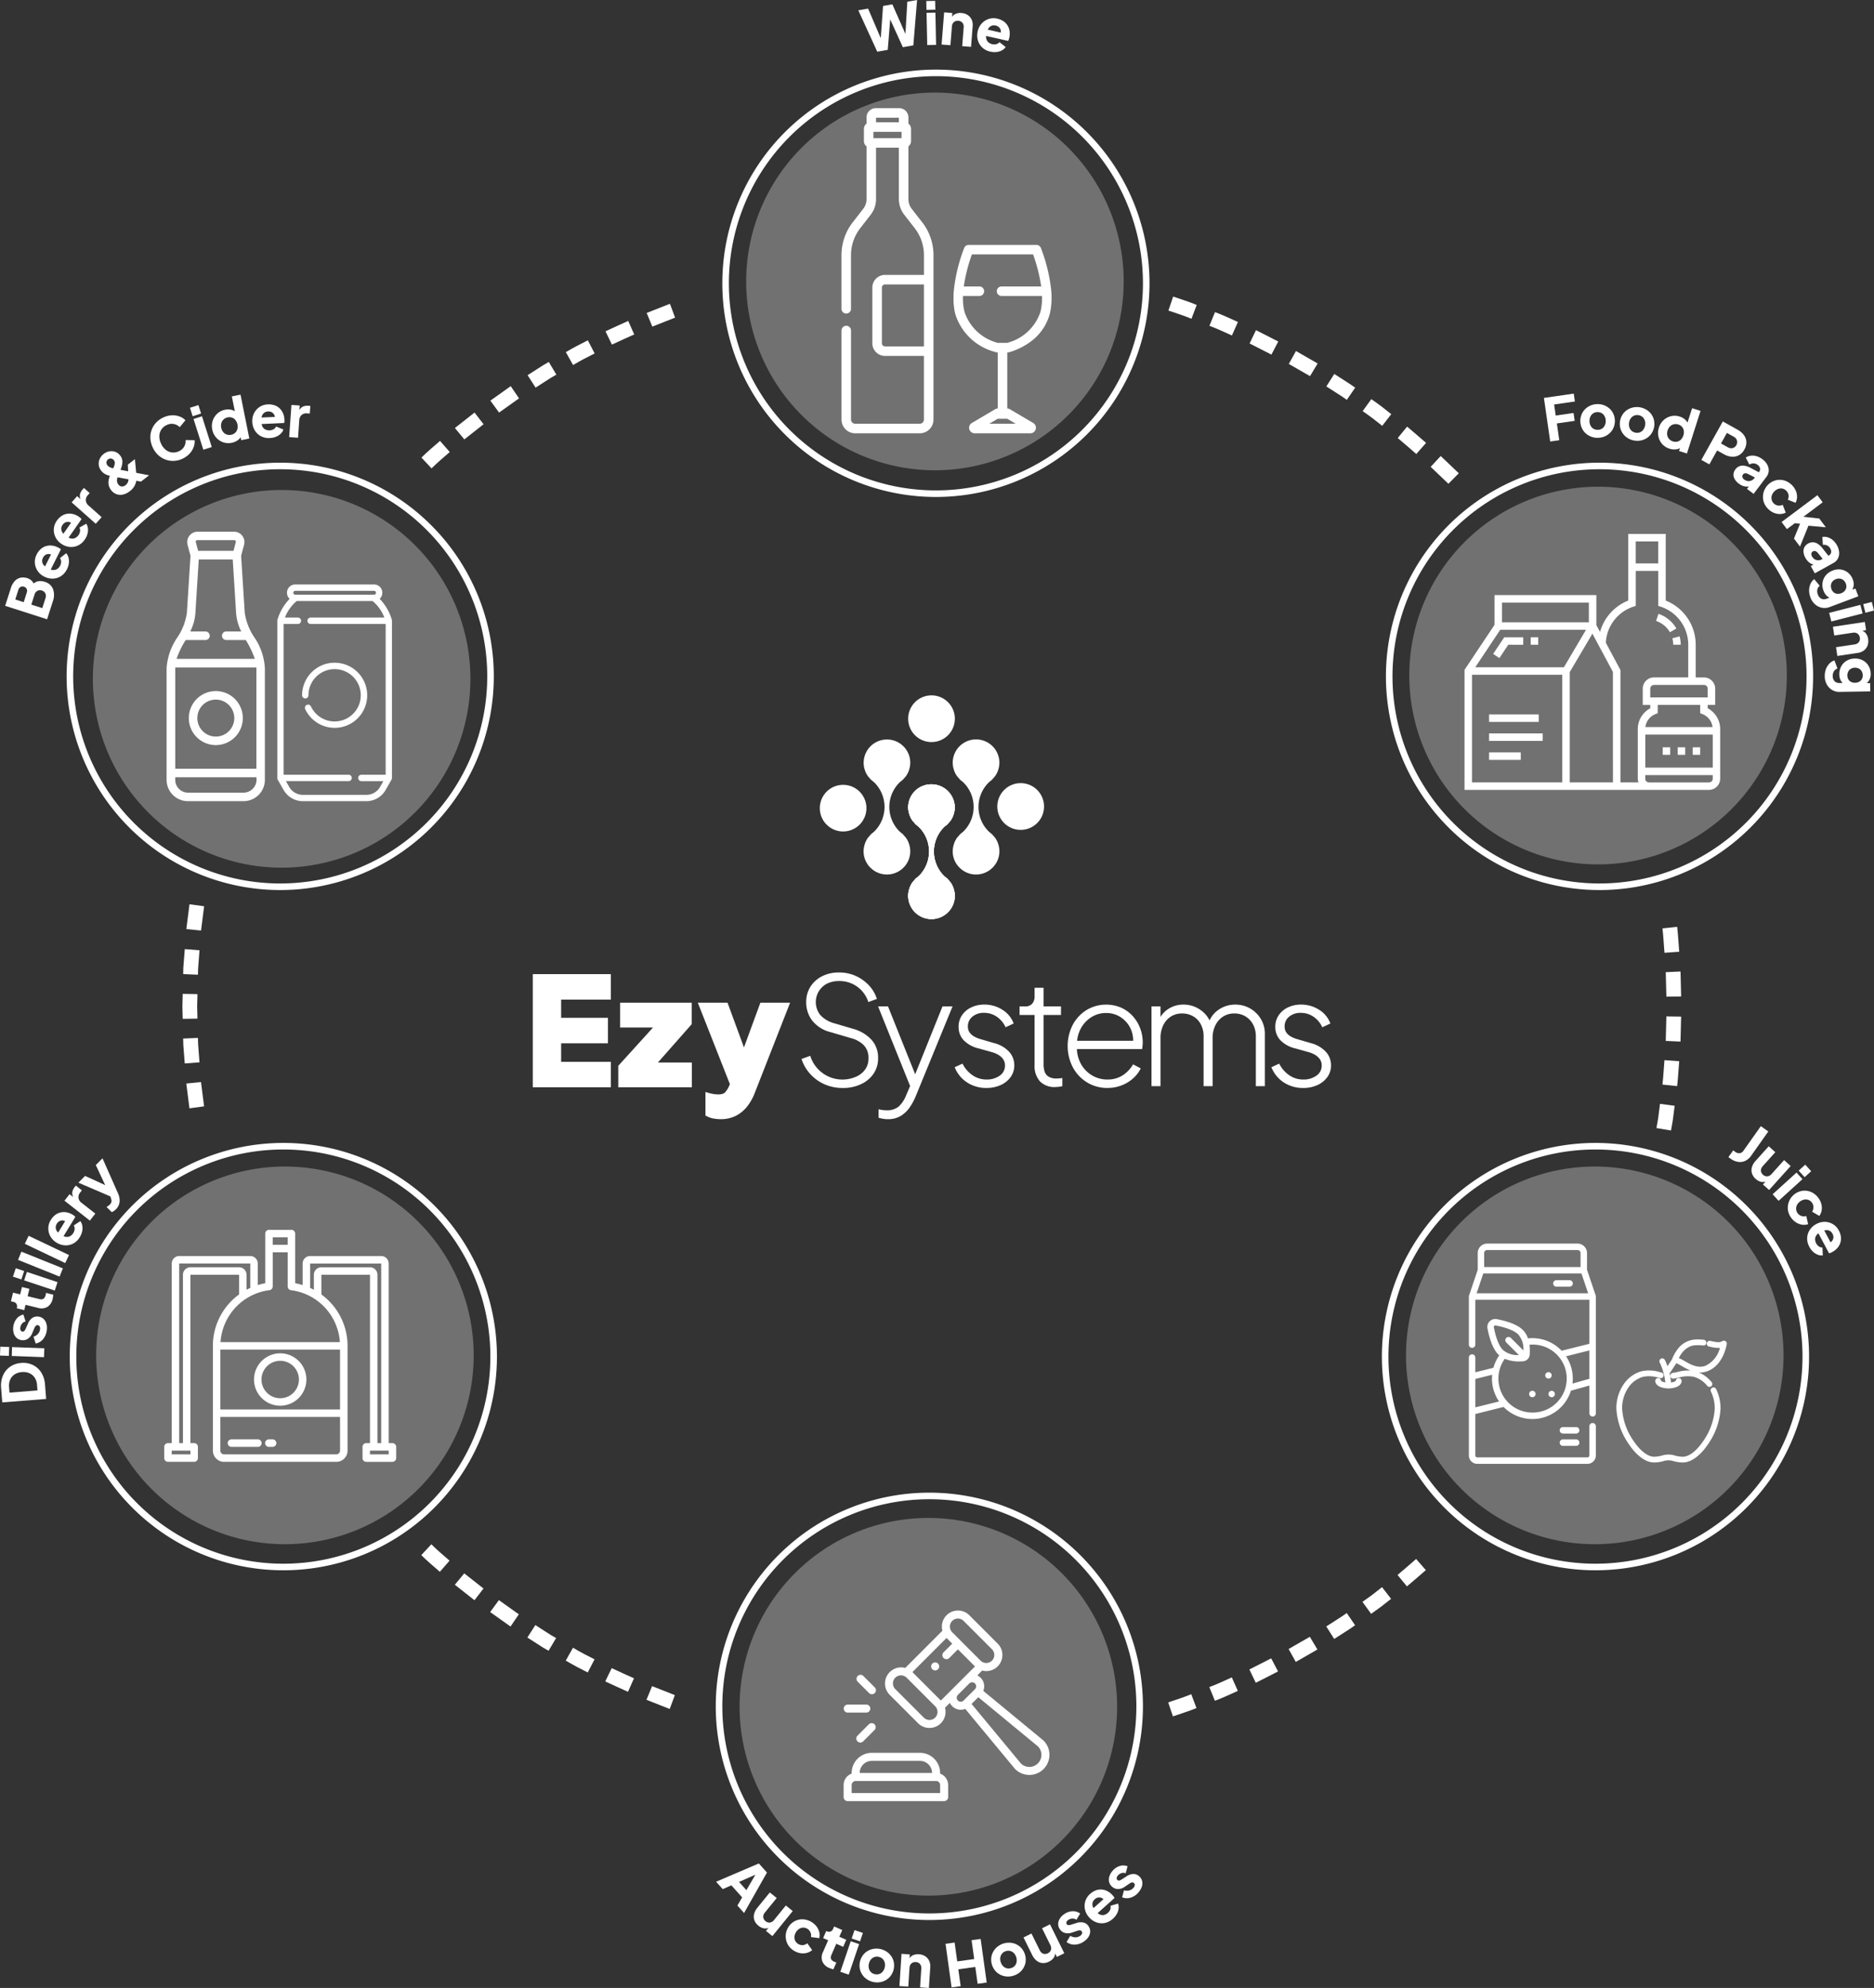 <svg xmlns="http://www.w3.org/2000/svg" xmlns:xlink="http://www.w3.org/1999/xlink" id="Group_13001" data-name="Group 13001" width="570.849" height="605.319" viewBox="0 0 570.849 605.319"><rect x="0" y="0" width="570.849" height="605.319" fill="#333333" stroke="none"/><defs><clipPath id="clip-path"><rect id="Rectangle_6038" data-name="Rectangle 6038" width="570.849" height="605.319" fill="#fff"></rect></clipPath><clipPath id="clip-path-3"><path id="Path_52399" data-name="Path 52399" d="M283.645,238.807h.01a6.935,6.935,0,0,0-6.881,8.3c.023.13.057.257.089.383a7.433,7.433,0,0,0,.273.849,4.18,4.18,0,0,0,.167.418,6.712,6.712,0,0,0,.448.819l.048.09a.743.743,0,0,0,.057.1l1.039,1.208c.1.092.207.176.315.259l.124.1c.072.056.142.117.211.177a1.891,1.891,0,0,0,.179.142l.071.049.056.055a10.5,10.5,0,0,1,.192,14.832l-.249.24-.052.046-.061.04-.046.042a1.424,1.424,0,0,1-.152.124l-.074.056c-.182.141-.353.275-.5.408l-1.041,1.2c-.021.031-.036.065-.055.1l-.092.164a7.082,7.082,0,0,0-.432.794c-.063.142-.115.281-.167.416a8.682,8.682,0,0,0-.261.83c-.034.123-.065.256-.091.4a6.389,6.389,0,0,0-.134,1.286,7.106,7.106,0,0,0,12.135,5.025,6.957,6.957,0,0,0,1.951-6.293c-.028-.142-.062-.287-.09-.411-.08-.293-.167-.571-.272-.85-.048-.135-.1-.269-.164-.4a7.388,7.388,0,0,0-.437-.807c-.029-.049-.117-.209-.134-.238l-.993-1.156-.026-.027c-.079-.075-.164-.14-.248-.209l-.2-.157c-.072-.057-.139-.115-.21-.175a2.242,2.242,0,0,0-.18-.145l-.064-.046-.061-.057a10.5,10.5,0,0,1-.2-14.832c.082-.081.164-.16.248-.238l.044-.046.068-.05.045-.037a1.4,1.4,0,0,1,.153-.124l.111-.087c.168-.124.322-.249.46-.373l1.052-1.21a1.074,1.074,0,0,1,.056-.1l.087-.154a7.014,7.014,0,0,0,.43-.79c.061-.125.112-.275.165-.419a7.982,7.982,0,0,0,.258-.831c.03-.125.063-.249.09-.393a6.839,6.839,0,0,0,.134-1.284,7.108,7.108,0,0,0-7.106-7.017Z" fill="#fff"></path></clipPath><clipPath id="clip-path-5"><rect id="Rectangle_6029" data-name="Rectangle 6029" width="115" height="115" transform="translate(227.293 28.196)" fill="#fff"></rect></clipPath><clipPath id="clip-path-6"><rect id="Rectangle_6030" data-name="Rectangle 6030" width="115" height="115" transform="translate(429.293 148.196)" fill="#fff"></rect></clipPath><clipPath id="clip-path-7"><rect id="Rectangle_6031" data-name="Rectangle 6031" width="115" height="115" transform="translate(428.293 355.196)" fill="#fff"></rect></clipPath><clipPath id="clip-path-8"><rect id="Rectangle_6032" data-name="Rectangle 6032" width="115" height="114.999" transform="translate(225.293 462.196)" fill="#fff"></rect></clipPath><clipPath id="clip-path-9"><rect id="Rectangle_6033" data-name="Rectangle 6033" width="115" height="115" transform="translate(29.293 355.196)" fill="#fff"></rect></clipPath><clipPath id="clip-path-10"><rect id="Rectangle_6034" data-name="Rectangle 6034" width="115" height="115" transform="translate(28.293 149.196)" fill="#fff"></rect></clipPath></defs><g id="Group_13000" data-name="Group 13000" clip-path="url(#clip-path)"><g id="Group_12977" data-name="Group 12977"><g id="Group_12976" data-name="Group 12976" clip-path="url(#clip-path)"><path id="Path_52326" data-name="Path 52326" d="M280.934,67.712l-3.2-4.113a4.857,4.857,0,0,1-1.017-2.966V44.565a2,2,0,0,0,.8-1.595V39.238a2,2,0,0,0-.8-1.595V35.727a2.8,2.8,0,0,0-2.781-2.783h-7.192a2.8,2.8,0,0,0-2.782,2.783v1.911a2,2,0,0,0-.8,1.594V42.97a2,2,0,0,0,.8,1.595V60.638a4.859,4.859,0,0,1-1.029,2.966l-3.193,4.108a16.314,16.314,0,0,0-3.413,9.963v16.3a1.451,1.451,0,0,0,2.9.108q0-.054,0-.108v-16.3a13.381,13.381,0,0,1,2.8-8.17l3.2-4.122a7.775,7.775,0,0,0,1.627-4.745V44.969h6.954v15.67a7.769,7.769,0,0,0,1.641,4.744l3.2,4.115a13.406,13.406,0,0,1,2.8,8.17v6.038h-11.87a3.85,3.85,0,0,0-3.847,3.85v16.972a3.85,3.85,0,0,0,3.845,3.846h11.866v19.365a1.293,1.293,0,0,1-1.291,1.292H260.525a1.294,1.294,0,0,1-1.292-1.292V100.725a1.452,1.452,0,1,0-2.9-.152,1.276,1.276,0,0,0,0,.152v27.016a4.2,4.2,0,0,0,4.2,4.2h19.621a4.2,4.2,0,0,0,4.2-4.2V77.675a16.31,16.31,0,0,0-3.407-9.963M266.858,35.846h6.954v1.391h-6.954Zm7.76,6.222h-8.553V40.141h8.553Zm6.827,63.406H269.582a.946.946,0,0,1-.944-.944V87.556a.946.946,0,0,1,.944-.944h11.863Z" fill="#fff"></path><path id="Path_52327" data-name="Path 52327" d="M320.321,90.528c0-.281-.008-.561-.024-.842v-.148c-.016-.326-.038-.653-.064-.98-.04-.49,0,0,0-.012a50.517,50.517,0,0,0-3.175-13.069,1.448,1.448,0,0,0-1.345-.906H295.06a1.449,1.449,0,0,0-1.345.906,50.489,50.489,0,0,0-3.174,13.071v.01c-.027.327-.048.654-.065.982v.143c-.012.283-.021.565-.024.846v.152c0,.3,0,.592.009.886v.117c.009.271.024.541.043.81a.516.516,0,0,0,.011.13c.02.263.046.524.076.782l.012.105q.051.395.117.782l.012.068c.047.265.1.528.16.787v.03c.061.265.13.527.207.784a17.263,17.263,0,0,0,11.569,11.082,8.425,8.425,0,0,0,1,.268c.087.017.174.033.264.047v17.015a1.446,1.446,0,0,0-.737.2l-7.162,4.219a1.687,1.687,0,0,0,.855,3.14h16.986a1.687,1.687,0,0,0,.856-3.14l-7.163-4.219a1.437,1.437,0,0,0-.737-.2V107.359a8.611,8.611,0,0,0,1.266-.315,21.037,21.037,0,0,0,5.768-2.955,15.426,15.426,0,0,0,5.8-8.131c.076-.256.145-.516.207-.782v-.031q.09-.388.16-.786l.012-.069q.066-.387.116-.781l.012-.108c.032-.257.057-.517.077-.779l.01-.132c.02-.267.035-.535.044-.806v-.12q.014-.441.009-.883v-.157m-10.9,38.507h-8.074l2.589-1.524h2.9ZM317.02,94.6c-.044.184-.093.366-.146.544a14.449,14.449,0,0,1-9.706,9.155c-.114.038-.231.069-.347.1h-2.9c-.116-.031-.233-.062-.347-.1a14.449,14.449,0,0,1-9.706-9.155c-.053-.178-.1-.36-.146-.544a16.931,16.931,0,0,1-.384-4.478h4.942a1.451,1.451,0,0,0,.108-2.9h-4.8a50.411,50.411,0,0,1,2.463-9.75H314.7a50.411,50.411,0,0,1,2.463,9.75H305.037a1.451,1.451,0,0,0,0,2.9H317.4a16.889,16.889,0,0,1-.382,4.478" fill="#fff"></path><path id="Path_52328" data-name="Path 52328" d="M520.573,240.516a3.429,3.429,0,0,0,3.42-3.42V222.01a7.156,7.156,0,0,0-3.8-6.347v-1.024h2.282V209.7a3.428,3.428,0,0,0-3.424-3.425H516.54v-9.939a14.48,14.48,0,0,0-9.134-13.469V162.58H495.993v20.284a14.472,14.472,0,0,0-8.6,9.56l-1.12-2.093V181.2H455.247v9.067l-9.133,13.7v36.548Zm1.1-19.129H501.208a4.879,4.879,0,0,1,3.045-3.936l.717-.287v-2.525h12.939v2.523l.717.287a4.882,4.882,0,0,1,3.045,3.937m-2.622-12.838a1.142,1.142,0,0,1,1.142,1.142v2.663h-17.5V209.7a1.143,1.143,0,0,1,1.142-1.142Zm-20.776-43.685h6.849v6.7h-6.849Zm-40.744,18.621h26.464v5.987H457.529Zm18.364,54.748h-27.5V205.455h27.5Zm-26.5-35.061L457,191.755h26.133l-6.743,11.416Zm41.934,35.062h-13.15V204.625l6.9-11.684c0,.024,6.168,11.5,6.239,11.658Zm7.757,0h-5.473V204.027l-4.449-8.312a12.2,12.2,0,0,1,8.341-10.97l.78-.259V173.847h6.849v10.641l.781.259a12.2,12.2,0,0,1,8.352,11.588v9.932h-10.43a3.429,3.429,0,0,0-3.43,3.43v4.951h2.288v1.024a7.154,7.154,0,0,0-3.8,6.347V237.1a3.424,3.424,0,0,0,.2,1.142M521.73,237.1a1.144,1.144,0,0,1-1.143,1.142h-18.28a1.144,1.144,0,0,1-1.142-1.142v-1.091h20.551Zm0-3.375H501.18V223.67h20.55Z" fill="#fff"></path><rect id="Rectangle_6020" data-name="Rectangle 6020" width="2.282" height="2.282" transform="translate(466.282 194.037)" fill="#fff"></rect><path id="Path_52329" data-name="Path 52329" d="M454.837,199.114l1.9,1.267,2.706-4.062H464v-2.282h-5.775Z" fill="#fff"></path><path id="Path_52330" data-name="Path 52330" d="M509.693,196.313h2.282a9.927,9.927,0,0,0-.341-2.549l-2.206.591a7.716,7.716,0,0,1,.26,1.965" fill="#fff"></path><path id="Path_52331" data-name="Path 52331" d="M508.673,192.517l1.98-1.139a9.921,9.921,0,0,0-5.463-4.467l-.722,2.166a7.646,7.646,0,0,1,4.213,3.442" fill="#fff"></path><rect id="Rectangle_6021" data-name="Rectangle 6021" width="15.12" height="2.282" transform="translate(453.598 217.531)" fill="#fff"></rect><rect id="Rectangle_6022" data-name="Rectangle 6022" width="16.339" height="2.282" transform="translate(453.598 223.315)" fill="#fff"></rect><rect id="Rectangle_6023" data-name="Rectangle 6023" width="9.645" height="2.282" transform="translate(453.598 229.1)" fill="#fff"></rect><rect id="Rectangle_6024" data-name="Rectangle 6024" width="2.282" height="2.282" transform="translate(506.493 227.552)" fill="#fff"></rect><rect id="Rectangle_6025" data-name="Rectangle 6025" width="2.282" height="2.282" transform="translate(511.06 227.552)" fill="#fff"></rect><rect id="Rectangle_6026" data-name="Rectangle 6026" width="2.282" height="2.282" transform="translate(515.626 227.552)" fill="#fff"></rect><path id="Path_52332" data-name="Path 52332" d="M85.353,428.025a7.975,7.975,0,1,0-7.976-7.975,7.976,7.976,0,0,0,7.976,7.975m0-13.672a5.7,5.7,0,1,1-5.7,5.7,5.7,5.7,0,0,1,5.7-5.7" fill="#fff"></path><path id="Path_52333" data-name="Path 52333" d="M70.541,440.56h7.976a1.14,1.14,0,1,0,.075-2.279c-.022,0-.045,0-.067,0H70.541a1.14,1.14,0,0,0-.076,2.279c.022,0,.045,0,.067,0Z" fill="#fff"></path><path id="Path_52334" data-name="Path 52334" d="M81.935,440.56h1.14a1.14,1.14,0,0,0,0-2.279h-1.14a1.14,1.14,0,0,0-.076,2.279c.022,0,.045,0,.067,0Z" fill="#fff"></path><path id="Path_52335" data-name="Path 52335" d="M119.535,439.419h-1.142v-54.69a2.279,2.279,0,0,0-2.279-2.279H94.468a2.279,2.279,0,0,0-2.279,2.279V391.3a18.793,18.793,0,0,0-2.279-.57V375.614a1.142,1.142,0,0,0-1.14-1.14H81.935a1.141,1.141,0,0,0-1.139,1.14v15.119a19.045,19.045,0,0,0-2.28.57v-6.574a2.279,2.279,0,0,0-2.279-2.279H54.593a2.279,2.279,0,0,0-2.279,2.279v54.69H51.172a1.141,1.141,0,0,0-1.14,1.139v3.419a1.142,1.142,0,0,0,1.14,1.14h7.976a1.141,1.141,0,0,0,1.139-1.14v-3.419a1.139,1.139,0,0,0-1.139-1.139h-1.14V388.147H72.824v6a19.373,19.373,0,0,0-7.98,15.65v31.9a3.419,3.419,0,0,0,3.419,3.419h34.188a3.419,3.419,0,0,0,3.419-3.419V409.8a19.372,19.372,0,0,0-7.977-15.65v-6h14.813v51.272h-1.139a1.139,1.139,0,0,0-1.14,1.138h0v3.419a1.139,1.139,0,0,0,1.14,1.14h7.975a1.139,1.139,0,0,0,1.14-1.14v-3.419a1.139,1.139,0,0,0-1.139-1.139h0M83.075,376.754h4.557v2.279H83.075ZM58.008,442.837h-5.7V441.7h5.7Zm14.816-56.966H58.008a2.28,2.28,0,0,0-2.278,2.276v51.272H54.593v-54.69H76.237v7.427c-.388.177-.766.369-1.139.57v-4.579a2.279,2.279,0,0,0-2.274-2.276m30.759,43.294H67.126V410.934h36.457Zm0,12.533a1.139,1.139,0,0,1-1.139,1.139H68.256a1.139,1.139,0,0,1-1.14-1.138h0V431.443h36.467Zm-.054-33.035H67.176a17.082,17.082,0,0,1,14.9-15.82,1.139,1.139,0,0,0,1-1.13v-10.4h4.557v10.408a1.14,1.14,0,0,0,1,1.13,17.081,17.081,0,0,1,14.9,15.814m9.17-22.792H97.887a2.279,2.279,0,0,0-2.279,2.279v4.573c-.374-.2-.75-.391-1.14-.57v-7.424h21.648v54.69h-1.14V388.147a2.279,2.279,0,0,0-2.279-2.279m5.7,56.968h-5.7V441.7h5.7Z" fill="#fff"></path><path id="Path_52336" data-name="Path 52336" d="M77.467,194.055a17.939,17.939,0,0,1-2.917-7.518c0-.078-.984-15.348-1.1-17.316l.945-3.5v-.037a3.153,3.153,0,0,0-2.463-3.716h0a3.1,3.1,0,0,0-.56-.062H60.113a3.172,3.172,0,0,0-3.088,3.254h0a3.281,3.281,0,0,0,.057.523v.039l.947,3.5-1.1,17.317a17.572,17.572,0,0,1-2.912,7.557,18.743,18.743,0,0,0-3.27,9.4v33.962a6.5,6.5,0,0,0,6.493,6.492H74.193a6.5,6.5,0,0,0,6.493-6.492V203.5a18.354,18.354,0,0,0-3.221-9.446M53.38,203.259H78.1v30.814H53.382Zm6.731-38.8H71.369a.476.476,0,0,1,.478.473.49.49,0,0,1-.006.077l-.711,2.717H60.349l-.71-2.717a.459.459,0,0,1,.358-.542h0a.492.492,0,0,1,.115-.008M56.571,194.88h6.022a1.3,1.3,0,0,0,0-2.6H57.947a14.565,14.565,0,0,0,1.574-5.589l1.024-16.332H70.893c1.023,16.1,1.023,16.332,1.023,16.332a15.324,15.324,0,0,0,1.567,5.584H68.919a1.3,1.3,0,0,0,0,2.6H74.87a29.263,29.263,0,0,1,2.755,5.752H53.776a26.984,26.984,0,0,1,2.795-5.747m17.67,46.479H57.278a3.908,3.908,0,0,1-3.9-3.9v-.787H78.137v.787a3.956,3.956,0,0,1-3.9,3.894Z" fill="#fff"></path><path id="Path_52337" data-name="Path 52337" d="M65.739,210.424a8.225,8.225,0,1,0,8.225,8.225,8.224,8.224,0,0,0-8.225-8.225Zm0,13.856a5.628,5.628,0,1,1,5.628-5.628,5.628,5.628,0,0,1-5.628,5.628" fill="#fff"></path><path id="Path_52338" data-name="Path 52338" d="M119.343,237.235a.726.726,0,0,0,.032-.1v-.028a.668.668,0,0,1,.018-.089c.005-.03,0-.018,0-.028a1.084,1.084,0,0,0,0-.114V188.839a1.1,1.1,0,0,0-.028-.113,15.327,15.327,0,0,0-3.718-6.385,2.492,2.492,0,0,0,.81-1.835v-.051a2.5,2.5,0,0,0-2.487-2.487H89.908a2.5,2.5,0,0,0-2.487,2.487v.051a2.48,2.48,0,0,0,.812,1.835,15.309,15.309,0,0,0-3.718,6.383.913.913,0,0,0-.031.117v.027a.244.244,0,0,1-.009.076c-.008.025,0,.027,0,.039v47.9a1.066,1.066,0,0,0,0,.113v.029a.42.42,0,0,0,.018.087v.028c.009.034.02.067.032.1v.014a.812.812,0,0,0,.052.107l1.835,3.212a6.724,6.724,0,0,0,5.828,3.375h19.376a6.729,6.729,0,0,0,5.828-3.375l1.835-3.212a.812.812,0,0,0,.052-.107v-.012M89.35,180.462a.557.557,0,0,1,.556-.556h24.062a.557.557,0,0,1,.556.556v.051a.557.557,0,0,1-.556.556H89.908a.557.557,0,0,1-.556-.556Zm26.421,59.155a4.784,4.784,0,0,1-4.146,2.407H92.249a4.784,4.784,0,0,1-4.146-2.407l-1.01-1.771h19.1a.969.969,0,1,0,0-1.938h-19.8V189.987h4.35a.969.969,0,1,0,0-1.938H86.8A12.253,12.253,0,0,1,90.393,183h23.093a12.039,12.039,0,0,1,3.592,5.052H94.619a.969.969,0,1,0,0,1.938h22.859v45.921h-7.4a.969.969,0,1,0,0,1.938h6.7Z" fill="#fff"></path><path id="Path_52339" data-name="Path 52339" d="M101.938,201.787a9.924,9.924,0,0,0-9.913,9.914.969.969,0,1,0,1.939,0,7.966,7.966,0,1,1,.746,3.375.969.969,0,0,0-1.755.819,9.914,9.914,0,1,0,8.985-14.1" fill="#fff"></path><path id="Path_52340" data-name="Path 52340" d="M284,506.543a1.224,1.224,0,1,0,1.732,0,1.224,1.224,0,0,0-1.732,0Z" fill="#fff"></path><path id="Path_52341" data-name="Path 52341" d="M317.885,530q-.042-.041-.087-.078l-18.272-15.065a3.668,3.668,0,0,0-1.818-4.707l1.482-1.482a4.9,4.9,0,0,0,4.729-8.193l-8.658-8.659a4.9,4.9,0,0,0-8.192,4.727L275.75,507.872a4.9,4.9,0,0,0-4.737,8.19l8.66,8.66a4.9,4.9,0,0,0,8.193-4.73l1.479-1.479a3.674,3.674,0,0,0,4.682,1.829l15.12,18.234c.025.029.051.057.077.084A6.122,6.122,0,0,0,317.883,530m-27.817-36.449a2.447,2.447,0,0,1,3.461,0l8.661,8.66a2.449,2.449,0,0,1-3.461,3.465l-.012-.01L290.052,497a2.455,2.455,0,0,1,.014-3.451M284.866,523a2.454,2.454,0,0,1-3.464,0l-8.66-8.66a2.449,2.449,0,1,1,3.417-3.51l.046.045,8.659,8.66a2.452,2.452,0,0,1,0,3.465m1.732-5.2h0l-8.659-8.66,10.393-10.393,1.732,1.733-2.6,2.6a1.227,1.227,0,1,0,1.668,1.8c.022-.021.043-.042.064-.064l2.6-2.6,5.2,5.2-3.435,3.435-.03.028-3.464,3.465Zm5.2,0a1.224,1.224,0,0,1,0-1.731l3.444-3.444.027-.026a1.224,1.224,0,0,1,1.793,1.663c-.027.027-.053.057-.079.087l-3.456,3.454-.038.035-.009.009a1.222,1.222,0,0,1-1.682-.044m24.358,19.131a3.672,3.672,0,0,1-5.158.037l-15.04-18.136,2.053-2.051,18.184,14.994a3.671,3.671,0,0,1-.037,5.157" fill="#fff"></path><path id="Path_52342" data-name="Path 52342" d="M286.372,540.055v-.211a6.135,6.135,0,0,0-6.124-6.124H265.553a6.135,6.135,0,0,0-6.124,6.124v.211a3.681,3.681,0,0,0-2.449,3.463V547.2a1.225,1.225,0,0,0,1.225,1.225h29.388a1.224,1.224,0,0,0,1.229-1.219v-3.681a3.679,3.679,0,0,0-2.449-3.463m-20.826-3.884H280.24a3.678,3.678,0,0,1,3.674,3.674H261.878a3.679,3.679,0,0,1,3.675-3.674m20.826,9.8h-26.95v-2.449a1.227,1.227,0,0,1,1.226-1.226h24.493a1.226,1.226,0,0,1,1.225,1.226Z" fill="#fff"></path><path id="Path_52343" data-name="Path 52343" d="M258.206,521.474h5.633a1.225,1.225,0,1,0,.083-2.449h-5.716a1.225,1.225,0,0,0,0,2.449" fill="#fff"></path><path id="Path_52344" data-name="Path 52344" d="M264.7,515.495a1.226,1.226,0,0,0,1.8-1.669q-.03-.031-.063-.063l-3.465-3.46a1.225,1.225,0,0,0-1.732,1.731Z" fill="#fff"></path><path id="Path_52345" data-name="Path 52345" d="M264.7,525l-3.465,3.463a1.227,1.227,0,0,0,1.668,1.8c.022-.021.044-.042.064-.064l3.465-3.463a1.226,1.226,0,0,0-1.732-1.732" fill="#fff"></path><path id="Path_52346" data-name="Path 52346" d="M521.574,422.558a.879.879,0,0,0-.393,1.176,11.65,11.65,0,0,1,1.158,5.242,18.989,18.989,0,0,1-3.311,9.519c-2.071,3.168-4.455,5.06-6.379,5.06a8.688,8.688,0,0,1-2.456-.36,6.75,6.75,0,0,0-3.921,0,8.716,8.716,0,0,1-2.454.36c-1.918,0-4.308-1.891-6.379-5.06a18.989,18.989,0,0,1-3.311-9.519,11.1,11.1,0,0,1,2.064-6.714,8.12,8.12,0,0,1,4.31-3.036,9.522,9.522,0,0,1,4.615.246c.21.055.421.1.63.147a.877.877,0,0,0,.352-1.717c-.182-.037-.364-.079-.54-.126a11.066,11.066,0,0,0-5.495-.248,9.769,9.769,0,0,0-5.275,3.683,12.835,12.835,0,0,0-2.412,7.765,20.805,20.805,0,0,0,3.6,10.478c2.432,3.72,5.291,5.854,7.845,5.854a10.42,10.42,0,0,0,2.961-.436,5.015,5.015,0,0,1,2.907,0,10.42,10.42,0,0,0,2.961.436c2.554,0,5.413-2.134,7.845-5.854a20.8,20.8,0,0,0,3.6-10.478,13.372,13.372,0,0,0-1.343-6.029.877.877,0,0,0-1.176-.393" fill="#fff"></path><path id="Path_52347" data-name="Path 52347" d="M525.6,408.36a.877.877,0,0,0-.949,0c-.823.533-1.8.325-3.281.011h-.03l-.381-.08a.877.877,0,0,0-.394,1.709l.038.008.387.081h.017a9.852,9.852,0,0,0,2.9.332,8.188,8.188,0,0,1-4.364,5.431c-2.341.9-4.588-.389-6.393-1.428a12.509,12.509,0,0,0-1.759-.9c1.588-3.173,3.734-3.8,4.889-3.889a12.787,12.787,0,0,1,2.543.064.877.877,0,0,0,.211-1.741,14.652,14.652,0,0,0-2.886-.071,7.286,7.286,0,0,0-5.361,3.263,11.653,11.653,0,0,0-1.477,2.773L507.944,416a15.951,15.951,0,0,0-.822-1.933.877.877,0,0,0-1.549.822,18.277,18.277,0,0,1,1.71,6.051,3.713,3.713,0,0,1-.9-.261,1.15,1.15,0,0,1-.411-.265.877.877,0,0,0-1.751.06c0,.43.186,1.233,1.433,1.8a6.981,6.981,0,0,0,5.16,0c1.246-.564,1.433-1.37,1.433-1.8a.877.877,0,0,0-1.751-.06,1.171,1.171,0,0,1-.411.265,3.906,3.906,0,0,1-1.05.283,19.454,19.454,0,0,0-.45-2.765l2.031-3.086a2.037,2.037,0,0,1,.228.077,12.639,12.639,0,0,1,1.429.753,20.3,20.3,0,0,0,2.674,1.361,12.976,12.976,0,0,0-4.046.471,10.736,10.736,0,0,1-1.353.261.877.877,0,0,0,.2,1.742h.022a12.42,12.42,0,0,0,1.577-.3,9.518,9.518,0,0,1,4.614-.247,7.945,7.945,0,0,1,4.078,2.741.877.877,0,0,0,1.389-1.07c-.009-.013-.019-.024-.029-.036a10.023,10.023,0,0,0-3.888-2.954c.126.007.252.011.379.011a6.337,6.337,0,0,0,2.282-.428c4.855-1.871,5.787-8,5.824-8.264a.877.877,0,0,0-.4-.863" fill="#fff"></path><path id="Path_52348" data-name="Path 52348" d="M472.666,418.786a.982.982,0,1,0-.982.982.982.982,0,0,0,.982-.982" fill="#fff"></path><path id="Path_52349" data-name="Path 52349" d="M472.666,423.479a.982.982,0,1,0,.982.982.982.982,0,0,0-.982-.982" fill="#fff"></path><path id="Path_52350" data-name="Path 52350" d="M466.781,423.479a.982.982,0,1,0,.982.982.982.982,0,0,0-.982-.982" fill="#fff"></path><path id="Path_52351" data-name="Path 52351" d="M485.139,431.33a.982.982,0,0,0,.982-.982V394.7a.99.99,0,0,0-.045-.215v-.007l-2.648-7.845v-5.09a2.885,2.885,0,0,0-2.878-2.877H453.015a2.882,2.882,0,0,0-2.877,2.877v5.09l-2.645,7.845a1.032,1.032,0,0,0-.052.218v14.733a.982.982,0,1,0,1.965,0V395.773h34.755v13.4l-8.46,2.113a12.275,12.275,0,0,0-8.916-3.837,12.547,12.547,0,0,0-1.343.073,6.661,6.661,0,0,0-1.559-2.557c-1.829-1.829-5.336-2.806-7.955-3.3a2.411,2.411,0,0,0-2.819,1.916h0a2.432,2.432,0,0,0,0,.9c.5,2.62,1.475,6.126,3.3,7.955.093.093.188.181.286.266a12.2,12.2,0,0,0-1.781,3.776l-5.508,1.37v-4.494a.982.982,0,0,0-1.965,0v29.829a2.55,2.55,0,0,0,2.542,2.545h33.589a2.55,2.55,0,0,0,2.544-2.546v-8.906a.982.982,0,0,0-1.965,0v8.906a.58.58,0,0,1-.579.579H449.987a.58.58,0,0,1-.58-.579V430.557l8.612-2.151a12.3,12.3,0,0,0,20.509-4.95l5.633-1.577v8.469a.982.982,0,0,0,.982.982M452.1,381.541a.916.916,0,0,1,.916-.916h27.53a.917.917,0,0,1,.917.916v4.269H452.1ZM449.793,393.8l2.034-6.029h29.914l2.031,6.029Zm5.252,10.31a.447.447,0,0,1,.355-.522.394.394,0,0,1,.077-.008.439.439,0,0,1,.089.008c3.32.63,5.782,1.611,6.933,2.762a6.669,6.669,0,0,1,1.546,4.849l-3.8-3.8a.983.983,0,0,0-1.433,1.346c.014.015.028.029.043.043l3.8,3.8a6.67,6.67,0,0,1-4.851-1.547c-1.151-1.151-2.132-3.613-2.762-6.933m-5.631,24.418V419.88l5.122-1.278c-.036.385-.057.774-.057,1.166a12.241,12.241,0,0,0,2.16,6.959Zm17.375,1.584a10.345,10.345,0,0,1-8.413-16.369,10.981,10.981,0,0,0,4.364.81c.445,0,.853-.019,1.207-.046a2.194,2.194,0,0,0,2.021-2.021,14.46,14.46,0,0,0-.073-3.028c.3-.026.6-.04.894-.04a10.346,10.346,0,0,1,.336,20.689h-.336M479,421.282a12.383,12.383,0,0,0,.093-1.515,12.236,12.236,0,0,0-2.047-6.791l7.108-1.781v8.632Z" fill="#fff"></path><path id="Path_52352" data-name="Path 52352" d="M480.122,434.539h-4.029a.982.982,0,1,0,0,1.965h4.025a.982.982,0,0,0,0-1.965" fill="#fff"></path><path id="Path_52353" data-name="Path 52353" d="M480.122,438.289h-4.029a.982.982,0,1,0,0,1.965h4.025a.982.982,0,0,0,0-1.965" fill="#fff"></path><path id="Path_52354" data-name="Path 52354" d="M478.109,389.808h-4.016a.982.982,0,1,0,0,1.965h4.025a.982.982,0,0,0,0-1.965" fill="#fff"></path><path id="Path_52355" data-name="Path 52355" d="M510.124,336.7l-4.461-.591-.469,3.7c-.146,1.235-.418,2.451-.62,3.677l4.439.739c.206-1.251.482-2.491.631-3.75Z" fill="#fff" fill-rule="evenodd"></path><path id="Path_52356" data-name="Path 52356" d="M511.509,323.133l-4.488-.324c-.21,2.476-.331,4.962-.611,7.432l4.475.474c.286-2.52.411-5.055.624-7.582" fill="#fff" fill-rule="evenodd"></path><path id="Path_52357" data-name="Path 52357" d="M512.1,309.551l-4.5-.06-.188,7.457,4.495.208Z" fill="#fff" fill-rule="evenodd"></path><path id="Path_52358" data-name="Path 52358" d="M434.338,478.083,431.37,474.7c-1.888,1.617-3.738,3.281-5.657,4.86l2.854,3.479c1.958-1.611,3.845-3.307,5.771-4.956" fill="#fff" fill-rule="evenodd"></path><path id="Path_52359" data-name="Path 52359" d="M401.307,502.252l-2.314-3.857-6.466,3.717,2.189,3.932Z" fill="#fff" fill-rule="evenodd"></path><path id="Path_52360" data-name="Path 52360" d="M412.78,494.871l-2.544-3.712c-1,.741-2.05,1.407-3.1,2.073L404,495.244l2.419,3.8,3.2-2.053c1.07-.681,2.141-1.36,3.161-2.115" fill="#fff" fill-rule="evenodd"></path><path id="Path_52361" data-name="Path 52361" d="M423.745,486.831l-2.76-3.554-2.932,2.3c-.993.747-2.021,1.447-3.029,2.174l2.64,3.644c1.029-.741,2.077-1.457,3.09-2.219Z" fill="#fff" fill-rule="evenodd"></path><path id="Path_52362" data-name="Path 52362" d="M364.461,520.081l-1.589-4.21c-2.292.967-4.681,1.67-7.027,2.492l1.448,4.261c2.393-.838,4.83-1.558,7.169-2.543" fill="#fff" fill-rule="evenodd"></path><path id="Path_52363" data-name="Path 52363" d="M377.065,514.861l-1.839-4.107c-2.265,1.025-4.516,2.082-6.849,2.946l1.7,4.166c2.379-.883,4.676-1.96,6.987-3.005" fill="#fff" fill-rule="evenodd"></path><path id="Path_52364" data-name="Path 52364" d="M389.306,508.939l-2.082-3.99c-2.216,1.126-4.418,2.282-6.645,3.385l1.947,4.057c2.272-1.124,4.52-2.3,6.78-3.452" fill="#fff" fill-rule="evenodd"></path><path id="Path_52365" data-name="Path 52365" d="M204,520.366l1.575-4.216-6.938-2.735-1.715,4.16Z" fill="#fff" fill-rule="evenodd"></path><path id="Path_52366" data-name="Path 52366" d="M167.1,502.64l2.3-3.865-1.616-.93-1.569-1.007-3.14-2.012-2.432,3.785,3.2,2.053,1.6,1.027Z" fill="#fff" fill-rule="evenodd"></path><path id="Path_52367" data-name="Path 52367" d="M179.038,509.25l2.07-4-3.32-1.7c-1.109-.562-2.163-1.224-3.248-1.831l-2.2,3.925c1.107.619,2.183,1.293,3.314,1.867Z" fill="#fff" fill-rule="evenodd"></path><path id="Path_52368" data-name="Path 52368" d="M191.293,515.142l1.827-4.112c-2.26-1.036-4.542-2.023-6.784-3.1l-1.964,4.049c2.287,1.1,4.615,2.1,6.921,3.16" fill="#fff" fill-rule="evenodd"></path><path id="Path_52369" data-name="Path 52369" d="M133.986,478.6l2.956-3.393c-1.878-1.629-3.784-3.227-5.549-4.98l-3.067,3.293c1.8,1.787,3.745,3.418,5.66,5.08" fill="#fff" fill-rule="evenodd"></path><path id="Path_52370" data-name="Path 52370" d="M144.528,487.251l2.749-3.562-5.861-4.613-2.866,3.47Z" fill="#fff" fill-rule="evenodd"></path><path id="Path_52371" data-name="Path 52371" d="M155.512,495.267l2.533-3.719-6.078-4.323-2.655,3.633Z" fill="#fff" fill-rule="evenodd"></path><path id="Path_52372" data-name="Path 52372" d="M57.71,337.476l4.459-.606-.941-7.4-4.477.458Z" fill="#fff" fill-rule="evenodd"></path><path id="Path_52373" data-name="Path 52373" d="M55.8,296.6l4.5.191.047-1.864.142-1.86.283-3.718L56.289,289l-.3,3.791-.144,1.9Z" fill="#fff" fill-rule="evenodd"></path><path id="Path_52374" data-name="Path 52374" d="M55.65,310.232l4.5-.073-.094-3.729.1-3.729-4.5-.074-.1,3.8Z" fill="#fff" fill-rule="evenodd"></path><path id="Path_52375" data-name="Path 52375" d="M56.279,323.814l4.487-.338-.283-3.719-.138-1.859-.052-1.864-4.5.189.048,1.9.141,1.9Z" fill="#fff" fill-rule="evenodd"></path><path id="Path_52376" data-name="Path 52376" d="M56.761,282.887l4.476.459.941-7.4-4.458-.607Z" fill="#fff" fill-rule="evenodd"></path><path id="Path_52377" data-name="Path 52377" d="M149.374,121.99l2.654,3.634,6.078-4.323-2.532-3.72Z" fill="#fff" fill-rule="evenodd"></path><path id="Path_52378" data-name="Path 52378" d="M138.574,130.325l2.865,3.47,5.863-4.611-2.749-3.563Z" fill="#fff" fill-rule="evenodd"></path><path id="Path_52379" data-name="Path 52379" d="M128.382,139.326l3.066,3.294c1.765-1.754,3.676-3.345,5.552-4.978l-2.955-3.393c-1.913,1.664-3.862,3.289-5.663,5.077" fill="#fff" fill-rule="evenodd"></path><path id="Path_52380" data-name="Path 52380" d="M184.441,100.875l1.962,4.05c2.245-1.067,4.525-2.059,6.786-3.093l-1.826-4.113c-2.306,1.054-4.632,2.067-6.922,3.156" fill="#fff" fill-rule="evenodd"></path><path id="Path_52381" data-name="Path 52381" d="M172.366,107.226l2.2,3.925c1.085-.606,2.139-1.269,3.249-1.829l3.319-1.7-2.069-4-3.385,1.735c-1.133.571-2.208,1.247-3.315,1.865" fill="#fff" fill-rule="evenodd"></path><path id="Path_52382" data-name="Path 52382" d="M160.717,114.239l2.431,3.787,3.139-2.013,1.571-1.005,1.617-.929-2.3-3.865-1.649.948-1.6,1.024Z" fill="#fff" fill-rule="evenodd"></path><path id="Path_52383" data-name="Path 52383" d="M196.993,95.288l1.714,4.161,6.937-2.736L204.071,92.5Z" fill="#fff" fill-rule="evenodd"></path><path id="Path_52384" data-name="Path 52384" d="M382.593,100.532l-1.948,4.056,6.648,3.389,2.083-3.989Z" fill="#fff" fill-rule="evenodd"></path><path id="Path_52385" data-name="Path 52385" d="M370.108,95.038l-1.7,4.166c2.333.865,4.582,1.925,6.848,2.947l1.84-4.105c-2.311-1.045-4.607-2.124-6.987-3.008" fill="#fff" fill-rule="evenodd"></path><path id="Path_52386" data-name="Path 52386" d="M357.365,90.3l-1.448,4.261c2.346.818,4.733,1.529,7.025,2.5l1.591-4.21c-2.34-.984-4.774-1.711-7.168-2.546" fill="#fff" fill-rule="evenodd"></path><path id="Path_52387" data-name="Path 52387" d="M417.727,121.538l-2.642,3.643c1.008.728,2.039,1.424,3.027,2.177l2.932,2.3,2.761-3.552-2.991-2.352c-1.008-.768-2.059-1.479-3.087-2.221" fill="#fff" fill-rule="evenodd"></path><path id="Path_52388" data-name="Path 52388" d="M406.444,113.872l-2.42,3.794,3.14,2.012c1.05.666,2.1,1.334,3.1,2.074l2.544-3.711c-1.02-.754-2.089-1.437-3.16-2.116Z" fill="#fff" fill-rule="evenodd"></path><path id="Path_52389" data-name="Path 52389" d="M394.778,106.886l-2.19,3.931,6.466,3.718,2.319-3.856Z" fill="#fff" fill-rule="evenodd"></path><path id="Path_52390" data-name="Path 52390" d="M438.861,138.856l-3.056,3.3,5.4,5.147,3.164-3.2Z" fill="#fff" fill-rule="evenodd"></path><path id="Path_52391" data-name="Path 52391" d="M428.628,129.9l-2.855,3.479c1.914,1.585,3.767,3.245,5.655,4.862l2.969-3.382c-1.925-1.651-3.816-3.342-5.769-4.959" fill="#fff" fill-rule="evenodd"></path><path id="Path_52392" data-name="Path 52392" d="M511.913,295.814l-4.5.206.188,7.458,4.5-.059Z" fill="#fff" fill-rule="evenodd"></path><path id="Path_52393" data-name="Path 52393" d="M510.893,282.211l-4.475.472c.277,2.47.4,4.956.609,7.433l4.488-.324c-.212-2.526-.339-5.062-.622-7.581" fill="#fff" fill-rule="evenodd"></path><path id="Path_52394" data-name="Path 52394" d="M315.953,250.6a7.117,7.117,0,1,1,2.078-5.027,7.116,7.116,0,0,1-2.078,5.027" fill="#fff"></path><path id="Path_52395" data-name="Path 52395" d="M261.844,251.1a7.1,7.1,0,1,1,.008-.008Z" fill="#fff"></path><path id="Path_52396" data-name="Path 52396" d="M288.777,223.872a7.111,7.111,0,1,1,0-10.057,7.11,7.11,0,0,1,0,10.057" fill="#fff"></path><path id="Path_52397" data-name="Path 52397" d="M276.775,247.111c.022.132.056.259.089.385a7.537,7.537,0,0,0,.272.848,4.193,4.193,0,0,0,.168.418,6.831,6.831,0,0,0,.447.819l.05.09c.016.033.035.067.055.1l1.04,1.208c.1.091.206.176.314.259l.124.1c.072.057.143.117.212.175a1.545,1.545,0,0,0,.179.144l.071.048.057.056a10.5,10.5,0,0,1,.19,14.832l-.249.239-.05.046-.061.042-.046.04a1.55,1.55,0,0,1-.153.125l-.074.056c-.183.141-.354.275-.5.409l-1.042,1.2a1.053,1.053,0,0,0-.054.1l-.093.164a7.544,7.544,0,0,0-.433.795c-.062.142-.114.281-.166.415-.094.249-.182.535-.261.831-.033.123-.064.256-.09.4a6.389,6.389,0,0,0-.134,1.286,7.106,7.106,0,0,0,12.135,5.027,6.959,6.959,0,0,0,1.95-6.294c-.027-.142-.061-.287-.089-.41-.08-.3-.168-.573-.272-.852-.048-.135-.1-.268-.164-.4a7.573,7.573,0,0,0-.437-.807c-.03-.048-.117-.208-.134-.238l-.993-1.155-.027-.028c-.078-.075-.163-.14-.248-.209l-.2-.157c-.071-.057-.139-.114-.21-.175s-.117-.1-.18-.145l-.064-.045-.06-.056a10.5,10.5,0,0,1-.2-14.832c.081-.082.163-.162.248-.24l.045-.046.067-.049.044-.038a1.533,1.533,0,0,1,.153-.124l.112-.087a5.874,5.874,0,0,0,.459-.372l1.053-1.211c.019-.034.035-.068.056-.1l.087-.155a6.854,6.854,0,0,0,.429-.79c.061-.124.112-.274.165-.417a7.854,7.854,0,0,0,.259-.832c.031-.125.063-.249.089-.393a6.677,6.677,0,0,0,.134-1.284,7.108,7.108,0,0,0-14.214-.008,6.842,6.842,0,0,0,.135,1.293Z" fill="#fff"></path><path id="Path_52398" data-name="Path 52398" d="M283.655,238.809a7.107,7.107,0,0,0-7.016,7.01,6.919,6.919,0,0,0,.136,1.292c.022.131.056.258.089.384a7.218,7.218,0,0,0,.272.848,4.18,4.18,0,0,0,.167.418,6.7,6.7,0,0,0,.448.819l.049.09a.867.867,0,0,0,.056.1l1.039,1.209c.1.091.207.175.315.258l.124.1c.072.056.142.117.212.176a1.73,1.73,0,0,0,.178.142l.071.049.057.056a10.5,10.5,0,0,1,.191,14.832l-.249.239-.051.046-.061.041-.046.041a1.505,1.505,0,0,1-.152.124l-.075.056c-.182.141-.353.275-.5.409l-1.041,1.2c-.021.032-.036.065-.055.1l-.092.164a7.1,7.1,0,0,0-.432.8c-.063.142-.115.28-.167.415-.094.249-.183.536-.261.83-.033.124-.065.257-.091.4a6.528,6.528,0,0,0-.134,1.285,7.107,7.107,0,0,0,12.136,5.026,6.958,6.958,0,0,0,1.95-6.293c-.028-.142-.061-.287-.09-.411-.079-.294-.167-.572-.272-.85a4.091,4.091,0,0,0-.164-.4,7.3,7.3,0,0,0-.436-.807c-.03-.049-.117-.209-.134-.238l-.994-1.155-.026-.027c-.078-.076-.164-.141-.248-.21l-.2-.156c-.071-.058-.139-.116-.21-.176a1.939,1.939,0,0,0-.18-.145l-.064-.046-.061-.056a10.5,10.5,0,0,1-.2-14.832c.082-.081.164-.161.249-.239l.044-.046.067-.049.045-.037a1.4,1.4,0,0,1,.153-.124l.111-.088c.168-.124.322-.248.46-.372l1.053-1.211a1.1,1.1,0,0,1,.056-.1l.086-.154a7.014,7.014,0,0,0,.43-.79c.061-.124.112-.274.165-.418a7.981,7.981,0,0,0,.258-.831c.031-.125.063-.249.09-.393a6.679,6.679,0,0,0,.134-1.285,7.108,7.108,0,0,0-7.1-7.017h-.094Z" fill="#fff"></path></g></g><g id="Group_12979" data-name="Group 12979"><g id="Group_12978" data-name="Group 12978" clip-path="url(#clip-path-3)"><rect id="Rectangle_6028" data-name="Rectangle 6028" width="14.218" height="41.15" transform="translate(276.639 238.706)" fill="#fff"></rect></g></g><g id="Group_12999" data-name="Group 12999"><g id="Group_12998" data-name="Group 12998" clip-path="url(#clip-path)"><path id="Path_52400" data-name="Path 52400" d="M302.349,264.2a7.114,7.114,0,0,1-10.056,0,6.944,6.944,0,0,1-1.946-6.313c.023-.124.053-.255.089-.388a8.053,8.053,0,0,1,.258-.835c.054-.143.106-.283.165-.417a6.8,6.8,0,0,1,.43-.781l.143-.257,1.053-1.221c.141-.124.3-.248.475-.385l.1-.072c.06-.052.113-.093.16-.139l.059-.052.039-.031.052-.042c.086-.08.172-.161.257-.248a10.494,10.494,0,0,0-.211-14.819l-.242-.227h-.046l-.027-.024-.177-.152-.18-.143c-.1-.078-.2-.154-.29-.24l-1.007-1.173c-.02-.034-.117-.206-.149-.257a7.83,7.83,0,0,1-.436-.8c-.064-.138-.113-.274-.167-.415a8.462,8.462,0,0,1-.259-.839l-.015-.057q-.043-.157-.072-.318a7,7,0,0,1-.137-1.3,7.11,7.11,0,1,1,14.22,0,7.341,7.341,0,0,1-.135,1.288c-.019.1-.041.183-.061.27l-.033.143a8.139,8.139,0,0,1-.249.805c-.056.147-.105.285-.169.423a7.009,7.009,0,0,1-.433.794c-.037.061-.064.113-.093.164s-.037.068-.057.1l-1.039,1.194c-.169.157-.373.309-.565.458-.065.052-.113.1-.16.136a.615.615,0,0,1-.054.048l-.105.086c-.086.079-.169.161-.249.248a10.482,10.482,0,0,0,.206,14.822h0l.057.053.067.045c.067.046.124.1.19.154s.124.108.187.16l.184.149c.094.076.191.15.279.235l1.021,1.184.124.224a6.992,6.992,0,0,1,.447.814c.057.124.1.248.154.384l.018.044a7.717,7.717,0,0,1,.249.814c.035.137.068.272.094.406a7.406,7.406,0,0,1,.132,1.295,7.046,7.046,0,0,1-2.091,5" fill="#fff"></path><path id="Path_52401" data-name="Path 52401" d="M275.2,264.2a7.108,7.108,0,0,1-10.052,0l-.005,0a6.942,6.942,0,0,1-1.946-6.312c.023-.124.057-.264.093-.4a8.194,8.194,0,0,1,.257-.825,4.173,4.173,0,0,1,.169-.422,6.578,6.578,0,0,1,.426-.777l.093-.164a.854.854,0,0,1,.048-.089l1.057-1.221c.154-.141.335-.28.524-.424l.038-.031c.065-.053.113-.1.161-.138a.389.389,0,0,1,.053-.046l.055-.041.049-.042c.087-.082.171-.164.254-.249a10.482,10.482,0,0,0-.207-14.822l-.057-.054-.065-.042a1.778,1.778,0,0,1-.2-.168c-.053-.048-.108-.094-.165-.142l-.172-.138q-.159-.117-.306-.249l-.979-1.131-.018-.032-.02-.02-.116-.212a7.4,7.4,0,0,1-.455-.822c-.059-.132-.109-.272-.161-.415a7.636,7.636,0,0,1-.262-.836l-.014-.054c-.03-.115-.059-.231-.082-.351a7.1,7.1,0,1,1,14.087-1.284,6.841,6.841,0,0,1-.134,1.284c-.023.124-.05.236-.078.346l-.017.057a7.624,7.624,0,0,1-.248.822c-.049.142-.105.282-.168.419a6.711,6.711,0,0,1-.432.795c-.037.06-.067.113-.1.169-.018.031-.034.067-.056.1l-1.037,1.192a6.289,6.289,0,0,1-.5.4l-.078.06c-.057.045-.108.09-.157.134-.018.016-.037.035-.059.052l-.043.031-.052.046c-.087.08-.171.16-.254.248a10.487,10.487,0,0,0,.206,14.823l.057.054.065.046a2.3,2.3,0,0,1,.19.152c.063.056.124.108.189.162s.125.094.187.146c.093.075.186.147.272.229l1.015,1.175c.02.034.041.072.061.11l.071.124a7.386,7.386,0,0,1,.448.813c.06.132.112.276.165.422a7.238,7.238,0,0,1,.257.826c.035.139.068.269.093.4a6.894,6.894,0,0,1,.134,1.289A7.061,7.061,0,0,1,275.2,264.2" fill="#fff"></path><path id="Path_52402" data-name="Path 52402" d="M162.293,331.069h23.775v-7.761H170.929V317.68h14.264v-7.761H170.929v-5.54h15.139v-7.761H162.293Z" fill="#fff"></path><path id="Path_52403" data-name="Path 52403" d="M210.7,311.853v-6.528H188.9v7.542h10.018l-10.587,11.667v6.535h22.418v-7.541H200.409Z" fill="#fff"></path><path id="Path_52404" data-name="Path 52404" d="M231.622,305.325l-5,13.609-5-13.609h-9.053l9.77,24.791-.286.657a7.046,7.046,0,0,1-1.2,1.854c-.526.579-1.77.755-3.457.495a11.41,11.41,0,0,1-1.333-.284l-1.17-.342v7.17l.493.26a6.823,6.823,0,0,0,2,.663,12.578,12.578,0,0,0,2.2.189,10.177,10.177,0,0,0,4.353-.919,10.29,10.29,0,0,0,3.487-2.736,15.471,15.471,0,0,0,2.517-4.415l10.735-27.388Z" fill="#fff"></path><path id="Path_52405" data-name="Path 52405" d="M256.735,331.271a13.349,13.349,0,0,1-5.831-1.235,12.808,12.808,0,0,1-4.3-3.246,12.382,12.382,0,0,1-2.447-4.344l2.653-.961a10.275,10.275,0,0,0,13.971,6.352,6.523,6.523,0,0,0,2.766-2.2,5.62,5.62,0,0,0,1.007-3.339,5.521,5.521,0,0,0-1.485-4.1,8.568,8.568,0,0,0-3.864-2.1l-6.22-1.828a10.183,10.183,0,0,1-5.6-3.546,9.108,9.108,0,0,1-1.806-5.556,8.576,8.576,0,0,1,1.3-4.733,8.954,8.954,0,0,1,3.544-3.178,11.01,11.01,0,0,1,5.076-1.143,12.238,12.238,0,0,1,5.328,1.121,12.514,12.514,0,0,1,3.979,2.925,10.755,10.755,0,0,1,2.309,4l-2.607.961a9.15,9.15,0,0,0-8.963-6.4,8.142,8.142,0,0,0-3.613.779,6.338,6.338,0,0,0-2.1,9.512,8.931,8.931,0,0,0,4.435,2.606l5.58,1.646a11.842,11.842,0,0,1,5.648,3.361,8.125,8.125,0,0,1,1.989,5.557,8.258,8.258,0,0,1-1.372,4.732,9.32,9.32,0,0,1-3.819,3.2,12.78,12.78,0,0,1-5.556,1.165" fill="#fff"></path><path id="Path_52406" data-name="Path 52406" d="M270.454,340.783a9.591,9.591,0,0,1-1.4-.114,8.671,8.671,0,0,1-1.44-.343v-2.561a11.442,11.442,0,0,0,1.258.229,10.462,10.462,0,0,0,1.3.091,5.583,5.583,0,0,0,3.521-1.1,9.166,9.166,0,0,0,2.332-3.476l1.739-4.07V332l-10.29-25.563H270.5l8.825,22.043h-1.1l8.873-22.043h3.064L278.818,334.1a18.179,18.179,0,0,1-1.694,3.063,9.013,9.013,0,0,1-2.674,2.584,7.338,7.338,0,0,1-4,1.029" fill="#fff"></path><path id="Path_52407" data-name="Path 52407" d="M300.509,331.271a10.528,10.528,0,0,1-5.946-1.692,9.818,9.818,0,0,1-3.75-4.619l2.377-1.1a9.3,9.3,0,0,0,3.064,3.544,7.416,7.416,0,0,0,4.255,1.3,6.68,6.68,0,0,0,4-1.165,3.628,3.628,0,0,0,1.624-3.087,3.266,3.266,0,0,0-.617-2.012,4.867,4.867,0,0,0-1.578-1.349,8.692,8.692,0,0,0-2.058-.8l-3.751-1.052a9.289,9.289,0,0,1-4.642-2.56A5.83,5.83,0,0,1,292,312.7a6.206,6.206,0,0,1,1.049-3.591,6.992,6.992,0,0,1,2.837-2.378,9.1,9.1,0,0,1,3.933-.846,10.086,10.086,0,0,1,5.488,1.556,8.376,8.376,0,0,1,3.475,4.207l-2.469,1.142a7.723,7.723,0,0,0-2.7-3.224,6.757,6.757,0,0,0-3.841-1.164,5.319,5.319,0,0,0-3.566,1.164,3.713,3.713,0,0,0-1.373,2.951,3.162,3.162,0,0,0,.548,1.9,4.208,4.208,0,0,0,1.441,1.233,9.116,9.116,0,0,0,1.852.755l4.072,1.189a9.455,9.455,0,0,1,4.6,2.608,6.046,6.046,0,0,1,1.622,4.207,5.941,5.941,0,0,1-1.1,3.521,7.425,7.425,0,0,1-3.018,2.447,10.2,10.2,0,0,1-4.343.891" fill="#fff"></path><path id="Path_52408" data-name="Path 52408" d="M321.463,330.995a6.165,6.165,0,0,1-4.665-1.714,6.962,6.962,0,0,1-1.646-5.009V309.046h-4.574v-2.607h1.739a2.678,2.678,0,0,0,2.1-.823,3.252,3.252,0,0,0,.732-2.241v-2.608h2.744v5.672h5.3v2.607h-5.3v15.227a6.606,6.606,0,0,0,.3,1.968,2.886,2.886,0,0,0,1.166,1.555,4.444,4.444,0,0,0,2.515.593c.244,0,.541-.014.893-.044s.632-.062.846-.092v2.47a7.25,7.25,0,0,1-1.143.2,9.675,9.675,0,0,1-1.007.069" fill="#fff"></path><path id="Path_52409" data-name="Path 52409" d="M337.343,331.271a11.635,11.635,0,0,1-6.173-1.669,12.055,12.055,0,0,1-4.345-4.573,14.146,14.146,0,0,1-.045-12.988,11.865,11.865,0,0,1,4.207-4.5,11.647,11.647,0,0,1,10.495-.731A10.657,10.657,0,0,1,345,309.342a11.576,11.576,0,0,1,2.29,3.706,12.049,12.049,0,0,1,.8,4.367q0,.459-.046.961c-.03.334-.075.686-.136,1.052H326.825v-2.516h19.528l-1.234.96a8.612,8.612,0,0,0-.778-4.779,8.387,8.387,0,0,0-3-3.384,7.937,7.937,0,0,0-4.413-1.258,8.3,8.3,0,0,0-4.528,1.3,9.176,9.176,0,0,0-3.247,3.566,10.406,10.406,0,0,0-1.1,5.237,10.217,10.217,0,0,0,1.145,5.259,9.22,9.22,0,0,0,3.384,3.59,9,9,0,0,0,4.755,1.3,8.4,8.4,0,0,0,4.619-1.257,9.815,9.815,0,0,0,3.2-3.361l2.332,1.234a9.861,9.861,0,0,1-2.332,3.042,11.435,11.435,0,0,1-3.5,2.125,11.733,11.733,0,0,1-4.322.778" fill="#fff"></path><path id="Path_52410" data-name="Path 52410" d="M350.766,330.723V306.439h2.744v4.894l-.5-.686a7.349,7.349,0,0,1,2.95-3.475,8.36,8.36,0,0,1,4.549-1.282,8.854,8.854,0,0,1,5.168,1.624,8.445,8.445,0,0,1,3.247,4.321l-.868.047a7.681,7.681,0,0,1,3.086-4.391,8.829,8.829,0,0,1,5.145-1.6,8.984,8.984,0,0,1,7.752,4.323,8.647,8.647,0,0,1,1.254,4.64v15.869h-2.744V315.631a7.544,7.544,0,0,0-.893-3.772,6.336,6.336,0,0,0-2.354-2.424,6.459,6.459,0,0,0-3.293-.846,6.217,6.217,0,0,0-3.453.96,6.585,6.585,0,0,0-2.332,2.653,8.562,8.562,0,0,0-.846,3.886v14.635h-2.744V315.631a7.7,7.7,0,0,0-.87-3.772,6.125,6.125,0,0,0-2.354-2.424,6.59,6.59,0,0,0-3.316-.846,6.217,6.217,0,0,0-3.453.96,6.426,6.426,0,0,0-2.309,2.653,8.776,8.776,0,0,0-.823,3.886v14.635Z" fill="#fff"></path><path id="Path_52411" data-name="Path 52411" d="M396.984,331.271a10.536,10.536,0,0,1-5.946-1.692,9.83,9.83,0,0,1-3.75-4.619l2.378-1.1a9.291,9.291,0,0,0,3.064,3.544,7.42,7.42,0,0,0,4.254,1.3,6.68,6.68,0,0,0,4-1.165,3.626,3.626,0,0,0,1.624-3.087,3.266,3.266,0,0,0-.617-2.012,4.867,4.867,0,0,0-1.578-1.349,8.684,8.684,0,0,0-2.057-.8l-3.751-1.052a9.277,9.277,0,0,1-4.642-2.56,5.834,5.834,0,0,1-1.485-3.978,6.2,6.2,0,0,1,1.05-3.591,6.992,6.992,0,0,1,2.837-2.378,9.094,9.094,0,0,1,3.932-.846,10.078,10.078,0,0,1,5.488,1.556,8.378,8.378,0,0,1,3.476,4.207l-2.468,1.147a7.743,7.743,0,0,0-2.7-3.224,6.757,6.757,0,0,0-3.841-1.164,5.322,5.322,0,0,0-3.567,1.164,3.714,3.714,0,0,0-1.372,2.951,3.149,3.149,0,0,0,.548,1.9,4.215,4.215,0,0,0,1.44,1.233,9.126,9.126,0,0,0,1.853.755l4.071,1.189a9.463,9.463,0,0,1,4.6,2.608,6.046,6.046,0,0,1,1.622,4.207,5.941,5.941,0,0,1-1.1,3.521,7.425,7.425,0,0,1-3.018,2.447,10.2,10.2,0,0,1-4.343.891" fill="#fff"></path><path id="Path_52412" data-name="Path 52412" d="M85.357,271.009a65.063,65.063,0,1,1,65.064-65.062,65.063,65.063,0,0,1-65.064,65.062m0-128.127a63.063,63.063,0,1,0,63.063,63.065,63.063,63.063,0,0,0-63.063-63.065" fill="#fff"></path><path id="Path_52413" data-name="Path 52413" d="M487.24,271.009A65.063,65.063,0,1,1,552.3,205.947a65.063,65.063,0,0,1-65.064,65.062m0-128.127A63.063,63.063,0,1,0,550.3,205.947a63.063,63.063,0,0,0-63.064-63.065" fill="#fff"></path><path id="Path_52414" data-name="Path 52414" d="M285.093,151.323a65.063,65.063,0,1,1,65.064-65.064,65.064,65.064,0,0,1-65.064,65.064m0-128.128a63.064,63.064,0,1,0,63.064,63.064,63.064,63.064,0,0,0-63.064-63.064" fill="#fff"></path><path id="Path_52415" data-name="Path 52415" d="M283.093,584.628a65.063,65.063,0,1,1,65.064-65.064,65.063,65.063,0,0,1-65.064,65.064m0-128.127a63.063,63.063,0,1,0,63.064,63.063A63.063,63.063,0,0,0,283.093,456.5" fill="#fff"></path><path id="Path_52416" data-name="Path 52416" d="M86.31,478.137a65.063,65.063,0,1,1,65.064-65.064A65.063,65.063,0,0,1,86.31,478.137m0-128.127a63.063,63.063,0,1,0,63.064,63.063A63.063,63.063,0,0,0,86.31,350.01" fill="#fff"></path><path id="Path_52417" data-name="Path 52417" d="M486.005,478.137a65.063,65.063,0,1,1,65.064-65.064,65.063,65.063,0,0,1-65.064,65.064m0-128.127a63.063,63.063,0,1,0,63.064,63.063,63.063,63.063,0,0,0-63.064-63.063" fill="#fff"></path><g id="Group_12982" data-name="Group 12982" opacity="0.303" style="isolation: isolate"><g id="Group_12981" data-name="Group 12981"><g id="Group_12980" data-name="Group 12980" clip-path="url(#clip-path-5)"><path id="Path_52418" data-name="Path 52418" d="M284.793,28.195a57.5,57.5,0,1,1-57.5,57.5,57.5,57.5,0,0,1,57.5-57.5" fill="#fff"></path></g></g></g><g id="Group_12985" data-name="Group 12985" opacity="0.303" style="isolation: isolate"><g id="Group_12984" data-name="Group 12984"><g id="Group_12983" data-name="Group 12983" clip-path="url(#clip-path-6)"><path id="Path_52419" data-name="Path 52419" d="M486.793,148.2a57.5,57.5,0,1,1-57.5,57.5,57.5,57.5,0,0,1,57.5-57.5" fill="#fff"></path></g></g></g><g id="Group_12988" data-name="Group 12988" opacity="0.303" style="isolation: isolate"><g id="Group_12987" data-name="Group 12987"><g id="Group_12986" data-name="Group 12986" clip-path="url(#clip-path-7)"><path id="Path_52420" data-name="Path 52420" d="M485.793,355.2a57.5,57.5,0,1,1-57.5,57.5,57.5,57.5,0,0,1,57.5-57.5" fill="#fff"></path></g></g></g><g id="Group_12991" data-name="Group 12991" opacity="0.302" style="isolation: isolate"><g id="Group_12990" data-name="Group 12990"><g id="Group_12989" data-name="Group 12989" clip-path="url(#clip-path-8)"><path id="Path_52421" data-name="Path 52421" d="M282.793,462.2a57.5,57.5,0,1,1-57.5,57.5,57.5,57.5,0,0,1,57.5-57.5" fill="#fff"></path></g></g></g><g id="Group_12994" data-name="Group 12994" opacity="0.302" style="isolation: isolate"><g id="Group_12993" data-name="Group 12993"><g id="Group_12992" data-name="Group 12992" clip-path="url(#clip-path-9)"><path id="Path_52422" data-name="Path 52422" d="M86.793,355.2a57.5,57.5,0,1,1-57.5,57.5,57.5,57.5,0,0,1,57.5-57.5" fill="#fff"></path></g></g></g><g id="Group_12997" data-name="Group 12997" opacity="0.302" style="isolation: isolate"><g id="Group_12996" data-name="Group 12996"><g id="Group_12995" data-name="Group 12995" clip-path="url(#clip-path-10)"><path id="Path_52423" data-name="Path 52423" d="M85.793,149.2a57.5,57.5,0,1,1-57.5,57.5,57.5,57.5,0,0,1,57.5-57.5" fill="#fff"></path></g></g></g><path id="Path_52424" data-name="Path 52424" d="M14.341,188.567l-12.769-4.1,1.733-5.4a5.529,5.529,0,0,1,1.171-2.119,3.408,3.408,0,0,1,1.739-1.03,4.053,4.053,0,0,1,2.173.149,3.193,3.193,0,0,1,1.454.977,3.668,3.668,0,0,1,.788,1.935l-1.3-.418a4.739,4.739,0,0,1,1.443-1.257,3.123,3.123,0,0,1,1.434-.372,4.6,4.6,0,0,1,1.411.226,3.788,3.788,0,0,1,2.529,2.192,5.531,5.531,0,0,1-.07,3.814Zm-7.117-5.213.94-2.931a1.441,1.441,0,0,0-.035-1.1,1.293,1.293,0,0,0-.816-.668,1.3,1.3,0,0,0-1.052.069,1.441,1.441,0,0,0-.668.873l-.94,2.931Zm5.656,1.814.979-3.051a1.864,1.864,0,0,0-.051-1.434,1.674,1.674,0,0,0-1.045-.865,1.7,1.7,0,0,0-1.371.09,1.862,1.862,0,0,0-.875,1.137L9.538,184.1Z" fill="#fff"></path><path id="Path_52425" data-name="Path 52425" d="M20.406,173.31a5.173,5.173,0,0,1-1.838,2.119,4.785,4.785,0,0,1-2.464.757,5.379,5.379,0,0,1-2.6-.6,5.2,5.2,0,0,1-2.054-1.766,4.906,4.906,0,0,1-.83-2.4,4.825,4.825,0,0,1,.535-2.551,5.44,5.44,0,0,1,1.258-1.685,4.27,4.27,0,0,1,1.607-.9,4.554,4.554,0,0,1,1.8-.154,5.405,5.405,0,0,1,1.843.562,5.482,5.482,0,0,1,.494.278,1.981,1.981,0,0,1,.383.3l-3.3,6.581-1.77-.888,2.615-5.213.263,1.562a2.524,2.524,0,0,0-1.238-.6,1.841,1.841,0,0,0-1.164.191,2.058,2.058,0,0,0-.859.929,2.1,2.1,0,0,0-.235,1.231,2.058,2.058,0,0,0,.562,1.128,3.98,3.98,0,0,0,1.359.9,3,3,0,0,0,1.392.476,2.108,2.108,0,0,0,1.248-.3A2.775,2.775,0,0,0,18.626,171a2.077,2.077,0,0,0-.348-1.071l1.885-1.47a3.273,3.273,0,0,1,.719,1.377,4.464,4.464,0,0,1,.09,1.687,5.573,5.573,0,0,1-.566,1.79" fill="#fff"></path><path id="Path_52426" data-name="Path 52426" d="M25.812,164.3a5.172,5.172,0,0,1-2.125,1.832,4.78,4.78,0,0,1-2.547.394,5.377,5.377,0,0,1-2.486-.967,5.216,5.216,0,0,1-1.779-2.044,4.916,4.916,0,0,1-.475-2.494,4.827,4.827,0,0,1,.9-2.448,5.417,5.417,0,0,1,1.487-1.485,4.26,4.26,0,0,1,1.72-.655,4.565,4.565,0,0,1,1.8.106,5.426,5.426,0,0,1,1.742.822c.158.11.307.226.45.347a1.96,1.96,0,0,1,.334.354L20.618,164.1,19,162.965l3.338-4.782.036,1.583a2.537,2.537,0,0,0-1.139-.773,1.842,1.842,0,0,0-1.179.022,2.046,2.046,0,0,0-.983.795,2.094,2.094,0,0,0-.41,1.185,2.052,2.052,0,0,0,.393,1.2,3.946,3.946,0,0,0,1.215,1.089,2.993,2.993,0,0,0,1.309.673,2.112,2.112,0,0,0,1.279-.117,2.78,2.78,0,0,0,1.53-2.082,2.081,2.081,0,0,0-.191-1.11l2.078-1.184a3.266,3.266,0,0,1,.513,1.467,4.456,4.456,0,0,1-.154,1.682,5.564,5.564,0,0,1-.818,1.69" fill="#fff"></path><path id="Path_52427" data-name="Path 52427" d="M29.168,159.486l-7.346-6.528,1.674-1.884,1.762,1.566-.375-.092a2.606,2.606,0,0,1-.547-1.919,3.421,3.421,0,0,1,.849-1.618l.382-.431,1.749,1.555-.562.632a2.184,2.184,0,0,0-.613,1.6,2.28,2.28,0,0,0,.865,1.588l3.955,3.515Z" fill="#fff"></path><path id="Path_52428" data-name="Path 52428" d="M39.549,149.555a5.186,5.186,0,0,1-2.064,1.025,3.477,3.477,0,0,1-3.619-1.324,3.661,3.661,0,0,1-.732-1.483,4.023,4.023,0,0,1-.061-1.412,5.91,5.91,0,0,1,.29-1.195q.194-.528.336-.843l.6-1.286q.281-.606.473-1.121a2.819,2.819,0,0,0,.2-.963,1.275,1.275,0,0,0-.282-.817,1.3,1.3,0,0,0-.841-.509,1.167,1.167,0,0,0-.935.248,1.215,1.215,0,0,0-.477.839,1.282,1.282,0,0,0,.289.972,1.935,1.935,0,0,0,.676.546,4.289,4.289,0,0,0,.826.315q.417.109.742.176l10.448,2-2.472,1.923-8.54-1.566q-.614-.115-1.254-.278a4.9,4.9,0,0,1-1.239-.508,3.737,3.737,0,0,1-1.084-.969,3.394,3.394,0,0,1-.754-1.819,3.508,3.508,0,0,1,.322-1.813,3.972,3.972,0,0,1,1.184-1.469,3.856,3.856,0,0,1,1.754-.794,3.491,3.491,0,0,1,1.788.159,3.242,3.242,0,0,1,1.467,1.094,2.983,2.983,0,0,1,.672,1.61,4.451,4.451,0,0,1-.161,1.6,13.163,13.163,0,0,1-.48,1.377l-.573,1.4a7,7,0,0,0-.3.873,2.859,2.859,0,0,0-.1,1,1.8,1.8,0,0,0,.405.974,1.442,1.442,0,0,0,1.021.609,1.671,1.671,0,0,0,1.186-.41,2.108,2.108,0,0,0,.559-.629,2.471,2.471,0,0,0,.265-.685,2.781,2.781,0,0,0,.07-.659c0-.21-.009-.4-.014-.56l-.206-3.694,2.16-1.68.425,4.5q.052.507.062,1.15a5.528,5.528,0,0,1-.154,1.34,4.745,4.745,0,0,1-.6,1.4,5.263,5.263,0,0,1-1.272,1.354" fill="#fff"></path><path id="Path_52429" data-name="Path 52429" d="M55.559,139.694a6.782,6.782,0,0,1-2.646.644,6.556,6.556,0,0,1-2.564-.425,6.7,6.7,0,0,1-2.218-1.4,7.239,7.239,0,0,1-1.618-2.287,7.436,7.436,0,0,1-.7-2.721,6.445,6.445,0,0,1,1.725-4.8,6.915,6.915,0,0,1,2.23-1.592,6.729,6.729,0,0,1,2.582-.654,6.056,6.056,0,0,1,2.332.353,4.706,4.706,0,0,1,1.8,1.153l-1.742,2.111a3.357,3.357,0,0,0-3.917-.674,3.871,3.871,0,0,0-1.663,1.38,3.762,3.762,0,0,0-.624,1.982,5.036,5.036,0,0,0,.51,2.291,5.1,5.1,0,0,0,1.413,1.886,3.759,3.759,0,0,0,1.915.823,3.882,3.882,0,0,0,2.13-.367,3.355,3.355,0,0,0,2.034-3.414l2.737.048a4.715,4.715,0,0,1-.293,2.117,6.071,6.071,0,0,1-1.248,2,6.708,6.708,0,0,1-2.176,1.537" fill="#fff"></path><path id="Path_52430" data-name="Path 52430" d="M58.683,126.737l-.82-2.573,2.572-.82.82,2.573Zm3.252,10.2-2.984-9.364,2.572-.82,2.984,9.364Z" fill="#fff"></path><path id="Path_52431" data-name="Path 52431" d="M70.589,134.822a4.877,4.877,0,0,1-2.658-.164,4.97,4.97,0,0,1-2.121-1.466,5.194,5.194,0,0,1-1.153-2.412A5.131,5.131,0,0,1,64.8,128.1a5.057,5.057,0,0,1,1.4-2.163,4.821,4.821,0,0,1,2.354-1.17,4.356,4.356,0,0,1,1.959.02,3.235,3.235,0,0,1,1.522.861l-.3.611L70.62,120.7l2.648-.53,2.679,13.359-2.471.5-.354-1.765.357.5a3.121,3.121,0,0,1-1.127,1.336,4.7,4.7,0,0,1-1.763.73m-.16-2.446a2.437,2.437,0,0,0,1.2-.59,2.37,2.37,0,0,0,.668-1.107,3.284,3.284,0,0,0-.552-2.753,2.359,2.359,0,0,0-1.044-.764,2.431,2.431,0,0,0-1.338-.08,2.515,2.515,0,0,0-1.228.6,2.441,2.441,0,0,0-.7,1.114,2.908,2.908,0,0,0-.043,1.431,2.954,2.954,0,0,0,.594,1.313,2.356,2.356,0,0,0,1.079.757,2.567,2.567,0,0,0,1.364.075" fill="#fff"></path><path id="Path_52432" data-name="Path 52432" d="M82.214,133.381a5.179,5.179,0,0,1-2.748-.566,4.794,4.794,0,0,1-1.866-1.779,5.385,5.385,0,0,1-.749-2.56,5.218,5.218,0,0,1,.535-2.656,4.908,4.908,0,0,1,1.687-1.9,4.809,4.809,0,0,1,2.486-.782,5.423,5.423,0,0,1,2.085.272,4.268,4.268,0,0,1,1.568.964,4.554,4.554,0,0,1,1.015,1.494,5.412,5.412,0,0,1,.411,1.882,5.64,5.64,0,0,1,0,.567,1.979,1.979,0,0,1-.076.481l-7.354.341-.092-1.978,5.826-.27-1.234.994a2.539,2.539,0,0,0-.081-1.375,1.844,1.844,0,0,0-.737-.921,2.054,2.054,0,0,0-1.23-.294,2.11,2.11,0,0,0-1.189.4,2.053,2.053,0,0,0-.708,1.042,3.934,3.934,0,0,0-.123,1.628,3,3,0,0,0,.265,1.448,2.114,2.114,0,0,0,.873.941,2.776,2.776,0,0,0,2.583-.057,2.061,2.061,0,0,0,.763-.828l2.206.925a3.271,3.271,0,0,1-.85,1.3,4.463,4.463,0,0,1-1.427.9,5.555,5.555,0,0,1-1.838.382" fill="#fff"></path><path id="Path_52433" data-name="Path 52433" d="M88.092,133.1l.684-9.8,2.513.175-.164,2.353-.156-.354a2.6,2.6,0,0,1,1.186-1.605,3.426,3.426,0,0,1,1.8-.316l.575.04-.163,2.334-.844-.059a2.187,2.187,0,0,0-1.64.49,2.279,2.279,0,0,0-.728,1.655l-.369,5.279Z" fill="#fff"></path><path id="Path_52434" data-name="Path 52434" d="M14.057,425.963.688,427.017l-.343-4.361A7.821,7.821,0,0,1,.91,418.82a6.219,6.219,0,0,1,2.172-2.663,6.734,6.734,0,0,1,3.376-1.151,6.771,6.771,0,0,1,3.523.607,6.217,6.217,0,0,1,2.574,2.288,7.852,7.852,0,0,1,1.158,3.7Zm-2.642-2.591-.13-1.65a4.6,4.6,0,0,0-.708-2.22,3.736,3.736,0,0,0-1.606-1.363,4.621,4.621,0,0,0-2.294-.352,4.6,4.6,0,0,0-2.219.708,3.708,3.708,0,0,0-1.355,1.6,4.673,4.673,0,0,0-.342,2.3l.131,1.652Z" fill="#fff"></path><path id="Path_52435" data-name="Path 52435" d="M2.7,412.85l-2.7-.1.1-2.7,2.7.1Zm10.7.4-9.821-.37.1-2.7,9.821.369Z" fill="#fff"></path><path id="Path_52436" data-name="Path 52436" d="M14.248,405.047a5.11,5.11,0,0,1-1.121,2.7,3.823,3.823,0,0,1-2.253,1.351l-.674-2.084a3.088,3.088,0,0,0,1.363-.858,2.459,2.459,0,0,0,.632-1.37,1.431,1.431,0,0,0-.119-.9.773.773,0,0,0-.6-.387.63.63,0,0,0-.38.06,1.017,1.017,0,0,0-.318.286,2.309,2.309,0,0,0-.284.508l-.678,1.6a3.66,3.66,0,0,1-1.337,1.7,2.705,2.705,0,0,1-1.877.41,2.77,2.77,0,0,1-1.529-.67,3.12,3.12,0,0,1-.893-1.44,5.077,5.077,0,0,1,.86-4.4,3.654,3.654,0,0,1,2.081-1.282l.672,2.1a1.9,1.9,0,0,0-1.074.651,2.3,2.3,0,0,0-.53,1.228,1.369,1.369,0,0,0,.108.84.693.693,0,0,0,.551.371.638.638,0,0,0,.371-.06.914.914,0,0,0,.33-.312,3.574,3.574,0,0,0,.31-.567l.665-1.493A3.914,3.914,0,0,1,9.842,401.3a2.592,2.592,0,0,1,1.859-.412,2.723,2.723,0,0,1,1.527.679,3.186,3.186,0,0,1,.893,1.449,4.768,4.768,0,0,1,.127,2.031" fill="#fff"></path><path id="Path_52437" data-name="Path 52437" d="M16.041,395.471a3.781,3.781,0,0,1-1.59,2.456,3.6,3.6,0,0,1-2.847.315l-3.83-.935-.393,1.609-2.273-.554.021-.088a1.642,1.642,0,0,0-.091-1.218,1.485,1.485,0,0,0-1.006-.662l-.7-.171.639-2.623,2.169.529.546-2.238,2.273.555-.546,2.238,3.655.892a1.755,1.755,0,0,0,.856.024,1.113,1.113,0,0,0,.613-.425,2.38,2.38,0,0,0,.379-.871,2.632,2.632,0,0,0,.051-.284c.014-.108.029-.222.046-.341l2.221.542q-.03.271-.075.611a6.341,6.341,0,0,1-.119.639" fill="#fff"></path><path id="Path_52438" data-name="Path 52438" d="M6.512,389.584l-2.562-.852L4.8,386.17l2.562.851Zm10.165,3.374-9.328-3.1L8.2,387.3l9.328,3.1Z" fill="#fff"></path><rect id="Rectangle_6035" data-name="Rectangle 6035" width="2.7" height="13.627" transform="translate(5.503 383.624) rotate(-68.085)" fill="#fff"></rect><rect id="Rectangle_6036" data-name="Rectangle 6036" width="2.7" height="13.627" transform="matrix(0.43, -0.903, 0.903, 0.43, 7.558, 378.73)" fill="#fff"></rect><path id="Path_52439" data-name="Path 52439" d="M24.314,376.684a5.157,5.157,0,0,1-2.006,1.96,4.775,4.775,0,0,1-2.518.553,5.383,5.383,0,0,1-2.541-.811,5.211,5.211,0,0,1-1.9-1.928,4.906,4.906,0,0,1-.63-2.46,4.819,4.819,0,0,1,.743-2.5,5.4,5.4,0,0,1,1.391-1.575,4.26,4.26,0,0,1,1.675-.761,4.542,4.542,0,0,1,1.807-.006,5.387,5.387,0,0,1,1.79.712c.164.1.32.205.47.317a1.969,1.969,0,0,1,.356.333l-3.83,6.287-1.691-1.03,3.034-4.981.134,1.578a2.533,2.533,0,0,0-1.185-.7,1.847,1.847,0,0,0-1.175.1,2.045,2.045,0,0,0-.932.855,2.1,2.1,0,0,0-.335,1.208,2.053,2.053,0,0,0,.467,1.17,3.947,3.947,0,0,0,1.281,1.012,3,3,0,0,0,1.348.59,2.117,2.117,0,0,0,1.269-.2,2.774,2.774,0,0,0,1.4-2.173,2.078,2.078,0,0,0-.26-1.1l2-1.31a3.259,3.259,0,0,1,.6,1.431,4.451,4.451,0,0,1-.048,1.689,5.545,5.545,0,0,1-.711,1.738" fill="#fff"></path><path id="Path_52440" data-name="Path 52440" d="M27.372,371.659,19.636,365.6l1.554-1.983,1.856,1.454-.38-.069A2.6,2.6,0,0,1,22,363.118a3.432,3.432,0,0,1,.747-1.668L23.1,361l1.842,1.443-.522.666a2.184,2.184,0,0,0-.513,1.633,2.277,2.277,0,0,0,.962,1.53l4.166,3.264Z" fill="#fff"></path><path id="Path_52441" data-name="Path 52441" d="M35.334,368.189a4.841,4.841,0,0,1-.64.544,2.435,2.435,0,0,1-.667.34l-1.572-1.558a5.224,5.224,0,0,0,.507-.333,3.945,3.945,0,0,0,.481-.41,1.464,1.464,0,0,0,.53-1.071,3.243,3.243,0,0,0-.222-1l-.618-1.55,1.574,1.609-10.829-4.644,2.039-2.059,7.552,3.45-.76.768-3.524-7.518,2.039-2.059L35.9,363.248a5.973,5.973,0,0,1,.531,1.893,3.849,3.849,0,0,1-.19,1.65,3.8,3.8,0,0,1-.9,1.4" fill="#fff"></path><path id="Path_52442" data-name="Path 52442" d="M472.216,134.434,470.3,121.162l9.086-1.312.348,2.4-6.325.913.486,3.368,5.433-.785.348,2.4-5.434.784.736,5.1Z" fill="#fff"></path><path id="Path_52443" data-name="Path 52443" d="M486.746,133.313a5.373,5.373,0,0,1-2.665-.623,5.108,5.108,0,0,1-1.937-1.8,5.261,5.261,0,0,1-.086-5.282,5.139,5.139,0,0,1,1.878-1.849,5.37,5.37,0,0,1,2.644-.709,5.313,5.313,0,0,1,2.656.623,5.154,5.154,0,0,1,1.929,1.787,5.258,5.258,0,0,1,.085,5.282,5.131,5.131,0,0,1-1.869,1.858,5.313,5.313,0,0,1-2.635.709m-.039-2.43a2.31,2.31,0,0,0,2.13-1.331,3.02,3.02,0,0,0,.292-1.409,2.965,2.965,0,0,0-.338-1.389,2.45,2.45,0,0,0-.879-.94,2.339,2.339,0,0,0-1.293-.33,2.367,2.367,0,0,0-1.29.372,2.434,2.434,0,0,0-.857.967,2.972,2.972,0,0,0-.292,1.4,3.009,3.009,0,0,0,.338,1.4,2.346,2.346,0,0,0,.887.94,2.432,2.432,0,0,0,1.3.321" fill="#fff"></path><path id="Path_52444" data-name="Path 52444" d="M497.917,134.157a5.366,5.366,0,0,1-2.524-1.061A5.125,5.125,0,0,1,493.784,131a5.261,5.261,0,0,1,.8-5.223,5.129,5.129,0,0,1,2.162-1.507,5.6,5.6,0,0,1,5.239.8,5.158,5.158,0,0,1,1.6,2.085,5.263,5.263,0,0,1-.8,5.222,5.136,5.136,0,0,1-2.153,1.518,5.322,5.322,0,0,1-2.717.258m.368-2.4a2.305,2.305,0,0,0,2.322-.956,3.011,3.011,0,0,0,.525-1.339,2.967,2.967,0,0,0-.1-1.427,2.459,2.459,0,0,0-.709-1.074,2.342,2.342,0,0,0-1.22-.542,2.387,2.387,0,0,0-1.334.151,2.422,2.422,0,0,0-1.006.811,2.962,2.962,0,0,0-.524,1.331,3.023,3.023,0,0,0,.1,1.436,2.353,2.353,0,0,0,.718,1.075,2.431,2.431,0,0,0,1.229.534" fill="#fff"></path><path id="Path_52445" data-name="Path 52445" d="M508.553,136.619a4.878,4.878,0,0,1-2.243-1.435,4.97,4.97,0,0,1-1.142-2.311,5.2,5.2,0,0,1,.163-2.669,5.134,5.134,0,0,1,1.427-2.275,5.051,5.051,0,0,1,2.276-1.21,4.821,4.821,0,0,1,2.626.122,4.322,4.322,0,0,1,1.7.969,3.234,3.234,0,0,1,.913,1.491l-.56.389,1.728-5.4,2.57.823-4.147,12.979-2.4-.767.548-1.715.07.608a3.11,3.11,0,0,1-1.634.621,4.733,4.733,0,0,1-1.9-.218m1.05-2.216a2.421,2.421,0,0,0,1.337.068,2.354,2.354,0,0,0,1.123-.642,3.288,3.288,0,0,0,.854-2.675,2.353,2.353,0,0,0-.542-1.175,2.428,2.428,0,0,0-1.129-.72,2.533,2.533,0,0,0-1.368-.068,2.455,2.455,0,0,0-1.155.632,2.9,2.9,0,0,0-.733,1.23,2.951,2.951,0,0,0-.119,1.437,2.335,2.335,0,0,0,.576,1.184,2.566,2.566,0,0,0,1.156.729" fill="#fff"></path><path id="Path_52446" data-name="Path 52446" d="M518.258,140.041l6.535-11.71,4.495,2.509a5.871,5.871,0,0,1,1.908,1.621,3.838,3.838,0,0,1,.769,2.078,4.284,4.284,0,0,1-.615,2.357,4.158,4.158,0,0,1-1.674,1.725,3.945,3.945,0,0,1-2.184.441,5.764,5.764,0,0,1-2.371-.756l-2.059-1.149-2.368,4.244Zm5.989-5.006,2.074,1.158a2.124,2.124,0,0,0,1.01.3,1.7,1.7,0,0,0,.905-.237,1.849,1.849,0,0,0,.678-.714,1.889,1.889,0,0,0,.261-.967,1.709,1.709,0,0,0-.274-.9,2.1,2.1,0,0,0-.782-.7l-2.074-1.158Z" fill="#fff"></path><path id="Path_52447" data-name="Path 52447" d="M529.665,147.257a4.527,4.527,0,0,1-1.259-1.379,2.65,2.65,0,0,1-.356-1.5,2.726,2.726,0,0,1,.586-1.463,2.829,2.829,0,0,1,1.186-.942,2.967,2.967,0,0,1,1.572-.155,5.911,5.911,0,0,1,1.927.689l2.692,1.424-1.194,1.581-2.282-1.16a1.87,1.87,0,0,0-.927-.239.933.933,0,0,0-.694.412.826.826,0,0,0-.15.767,1.385,1.385,0,0,0,.523.711,2.335,2.335,0,0,0,1.107.475,2.032,2.032,0,0,0,1.1-.152,2.178,2.178,0,0,0,.879-.7l1.541-2.039a1.185,1.185,0,0,0,.212-1.013,1.781,1.781,0,0,0-.727-1.023,2.122,2.122,0,0,0-1.252-.449,2.268,2.268,0,0,0-1.268.351l-1.1-2.12a3.488,3.488,0,0,1,1.59-.582,4.371,4.371,0,0,1,1.76.178,5.545,5.545,0,0,1,1.731.9,5.079,5.079,0,0,1,1.482,1.682,3.559,3.559,0,0,1,.431,1.893,3.3,3.3,0,0,1-.7,1.808l-3.906,5.169-2.011-1.518.955-1.265.553.283a4.758,4.758,0,0,1-1.406.28,3.579,3.579,0,0,1-1.314-.2,4.722,4.722,0,0,1-1.273-.7" fill="#fff"></path><path id="Path_52448" data-name="Path 52448" d="M538.589,154.956a5.254,5.254,0,0,1-1.4-2.357,5.236,5.236,0,0,1,3.7-6.338,4.93,4.93,0,0,1,2.615.036,5.66,5.66,0,0,1,3.521,3.125,4.705,4.705,0,0,1,.384,1.878,3.891,3.891,0,0,1-.456,1.8l-2.365-.947a2.311,2.311,0,0,0-.453-2.724,2.307,2.307,0,0,0-1.125-.645,2.366,2.366,0,0,0-1.286.061,3.291,3.291,0,0,0-1.99,1.982,2.374,2.374,0,0,0-.065,1.285,2.354,2.354,0,0,0,3.363,1.591l.925,2.382a3.851,3.851,0,0,1-1.758.43,4.729,4.729,0,0,1-1.888-.38,5.322,5.322,0,0,1-1.723-1.18" fill="#fff"></path><path id="Path_52449" data-name="Path 52449" d="M542.7,158.954l10.906-8.169,1.619,2.161-6.987,5.234-.346-1,6.289.71,2,2.665-5.306-.479-2.571,6.356-1.834-2.449,2.21-5.366,1.255,1.016-4.423-.442,1.75-.277-2.94,2.2Z" fill="#fff"></path><path id="Path_52450" data-name="Path 52450" d="M549.968,169.89a4.508,4.508,0,0,1-.589-1.772,2.634,2.634,0,0,1,.284-1.515,2.736,2.736,0,0,1,1.131-1.1,2.822,2.822,0,0,1,1.467-.379,2.964,2.964,0,0,1,1.5.5,5.914,5.914,0,0,1,1.48,1.413l1.879,2.4-1.733.958-1.612-1.988a1.878,1.878,0,0,0-.75-.594.929.929,0,0,0-.8.094.822.822,0,0,0-.449.639,1.388,1.388,0,0,0,.189.862,2.3,2.3,0,0,0,.818.885,2.053,2.053,0,0,0,1.064.307,2.188,2.188,0,0,0,1.088-.283l2.237-1.236a1.187,1.187,0,0,0,.606-.839,1.778,1.778,0,0,0-.248-1.23,2.116,2.116,0,0,0-.96-.92,2.282,2.282,0,0,0-1.3-.2l-.147-2.386a3.511,3.511,0,0,1,1.689.115,4.362,4.362,0,0,1,1.535.88,5.494,5.494,0,0,1,1.215,1.529,5.112,5.112,0,0,1,.669,2.139,3.552,3.552,0,0,1-.377,1.9,3.3,3.3,0,0,1-1.374,1.366l-5.672,3.134-1.219-2.206,1.387-.766.391.484a4.769,4.769,0,0,1-1.4-.317,3.588,3.588,0,0,1-1.117-.719,4.743,4.743,0,0,1-.877-1.161" fill="#fff"></path><path id="Path_52451" data-name="Path 52451" d="M551.47,181.858a5.775,5.775,0,0,1-.386-2.1,4.914,4.914,0,0,1,.4-1.929,3.916,3.916,0,0,1,1.141-1.494l1.7,2.033a1.87,1.87,0,0,0-.727,1.137,2.616,2.616,0,0,0,.142,1.5,2.546,2.546,0,0,0,.631.994,1.715,1.715,0,0,0,.928.45,2.227,2.227,0,0,0,1.12-.141l2.107-.79-.424.716a3.24,3.24,0,0,1-1.61-.78,4.034,4.034,0,0,1-1.03-1.6,4.828,4.828,0,0,1-.277-2.509,4.46,4.46,0,0,1,1.007-2.185,4.962,4.962,0,0,1,2.1-1.442,4.852,4.852,0,0,1,2.516-.289,4.463,4.463,0,0,1,2.164.976,4.758,4.758,0,0,1,1.42,2.044,3.88,3.88,0,0,1,.254,1.884,3.674,3.674,0,0,1-.731,1.716l-.727-.093,2.006-.752.884,2.36-8.713,3.267a4.307,4.307,0,0,1-2.387.222,4.408,4.408,0,0,1-2.1-1.051,5.276,5.276,0,0,1-1.421-2.149m6.424-2.5a2.341,2.341,0,0,0,.687,1.011,1.981,1.981,0,0,0,1.033.449,2.8,2.8,0,0,0,2.3-.871,2.111,2.111,0,0,0,.5-1.032,2.275,2.275,0,0,0-.133-1.2,2.444,2.444,0,0,0-.705-1.033,2.114,2.114,0,0,0-1.066-.485,2.485,2.485,0,0,0-1.258.155,2.4,2.4,0,0,0-1.026.7,2.125,2.125,0,0,0-.475,1.063,2.438,2.438,0,0,0,.148,1.242" fill="#fff"></path><path id="Path_52452" data-name="Path 52452" d="M557.188,186.613l9.52-2.442.67,2.615-9.52,2.442Zm10.375-2.661,2.614-.671.671,2.616-2.615.67Z" fill="#fff"></path><path id="Path_52453" data-name="Path 52453" d="M558.345,190.84l9.719-1.458.374,2.492-1.923.289.406-.207a2.44,2.44,0,0,1,1.455.9,3.647,3.647,0,0,1,.684,1.708,3.941,3.941,0,0,1-.173,2,3.341,3.341,0,0,1-1.1,1.484,3.932,3.932,0,0,1-1.861.752l-6.248.937-.4-2.67,5.677-.851a2.043,2.043,0,0,0,.947-.37,1.63,1.63,0,0,0,.546-.719,2,2,0,0,0-.279-1.86,1.614,1.614,0,0,0-.735-.536,2.063,2.063,0,0,0-1.013-.076l-5.678.852Z" fill="#fff"></path><path id="Path_52454" data-name="Path 52454" d="M555.848,205.9a5.768,5.768,0,0,1,.344-2.112,4.876,4.876,0,0,1,1.026-1.683,3.9,3.9,0,0,1,1.577-1.024l.922,2.487a1.869,1.869,0,0,0-1.067.828,2.613,2.613,0,0,0-.372,1.463A2.542,2.542,0,0,0,558.54,207a1.717,1.717,0,0,0,.722.734,2.23,2.23,0,0,0,1.1.244l2.249-.037-.64.533a3.244,3.244,0,0,1-1.253-1.276,4.018,4.018,0,0,1-.435-1.847,4.826,4.826,0,0,1,.581-2.458,4.45,4.45,0,0,1,1.683-1.72,4.957,4.957,0,0,1,2.464-.651,4.867,4.867,0,0,1,2.467.571,4.48,4.48,0,0,1,1.71,1.647,4.75,4.75,0,0,1,.651,2.4,3.884,3.884,0,0,1-.393,1.86,3.665,3.665,0,0,1-1.265,1.371l-.653-.33,2.142-.036.041,2.519-9.306.151a4.306,4.306,0,0,1-2.322-.591,4.4,4.4,0,0,1-1.621-1.694,5.3,5.3,0,0,1-.617-2.5m6.892-.2a2.344,2.344,0,0,0,.307,1.183,1.993,1.993,0,0,0,.823.77,2.8,2.8,0,0,0,2.456-.049,2.114,2.114,0,0,0,.815-.8,2.258,2.258,0,0,0,.278-1.176,2.44,2.44,0,0,0-.317-1.21,2.113,2.113,0,0,0-.841-.815,2.49,2.49,0,0,0-1.238-.276,2.372,2.372,0,0,0-1.2.317,2.118,2.118,0,0,0-.806.841,2.437,2.437,0,0,0-.277,1.219" fill="#fff"></path><path id="Path_52455" data-name="Path 52455" d="M526.5,352.339l1.456-2.057.661.468a1.838,1.838,0,0,0,1.33.379,1.576,1.576,0,0,0,1.106-.7l5.324-7.523,2.277,1.612-5.251,7.42a4.471,4.471,0,0,1-1.765,1.528,3.84,3.84,0,0,1-2.174.315,5.214,5.214,0,0,1-2.3-.969Z" fill="#fff"></path><path id="Path_52456" data-name="Path 52456" d="M534.829,358.986a3.8,3.8,0,0,1-1.161-1.736,3.255,3.255,0,0,1,.014-1.912,4.972,4.972,0,0,1,1.112-1.882l3.985-4.428,2.007,1.806-3.841,4.268a2.061,2.061,0,0,0-.489.879,1.613,1.613,0,0,0,.035.916,2,2,0,0,0,1.4,1.259,1.628,1.628,0,0,0,.907-.067,2.055,2.055,0,0,0,.824-.579l3.841-4.267,2.007,1.8-6.576,7.3-1.873-1.685,1.3-1.446-.181.418a2.445,2.445,0,0,1-1.7.23,3.66,3.66,0,0,1-1.614-.884" fill="#fff"></path><path id="Path_52457" data-name="Path 52457" d="M539.969,363.642l7.278-6.6,1.815,2-7.278,6.6Zm7.931-7.2,2-1.814,1.814,2-2,1.814Z" fill="#fff"></path><path id="Path_52458" data-name="Path 52458" d="M545.642,370.831a5.245,5.245,0,0,1-1.03-2.538,5.237,5.237,0,0,1,4.595-5.72,4.924,4.924,0,0,1,2.581.425,5.654,5.654,0,0,1,3.018,3.612,4.685,4.685,0,0,1,.1,1.914,3.893,3.893,0,0,1-.717,1.713l-2.2-1.287a2.4,2.4,0,0,0-1.061-3.565,2.385,2.385,0,0,0-1.281-.131,3.283,3.283,0,0,0-2.261,1.665,2.374,2.374,0,0,0-.256,1.262,2.356,2.356,0,0,0,3.09,2.072l.562,2.492a3.853,3.853,0,0,1-1.8.164,4.733,4.733,0,0,1-1.813-.655,5.321,5.321,0,0,1-1.528-1.423" fill="#fff"></path><path id="Path_52459" data-name="Path 52459" d="M551.16,379.654a5.169,5.169,0,0,1-.669-2.724,4.8,4.8,0,0,1,.8-2.45,5.374,5.374,0,0,1,1.99-1.776,5.209,5.209,0,0,1,2.628-.658,4.9,4.9,0,0,1,2.438.708,4.821,4.821,0,0,1,1.775,1.909,5.407,5.407,0,0,1,.649,2,4.258,4.258,0,0,1-.2,1.829,4.553,4.553,0,0,1-.913,1.558,5.79,5.79,0,0,1-2.035,1.423,1.91,1.91,0,0,1-.468.138l-3.467-6.494,1.746-.933,2.747,5.145-1.427-.687a2.529,2.529,0,0,0,1.206-.664,1.843,1.843,0,0,0,.515-1.061,2.052,2.052,0,0,0-.262-1.237,2.1,2.1,0,0,0-.871-.9,2.056,2.056,0,0,0-1.245-.192,3.948,3.948,0,0,0-1.522.589,2.988,2.988,0,0,0-1.193.861,2.1,2.1,0,0,0-.475,1.192,2.776,2.776,0,0,0,1.161,2.309,2.07,2.07,0,0,0,1.076.333l.112,2.389a3.28,3.28,0,0,1-1.54-.208,4.475,4.475,0,0,1-1.429-.9,5.528,5.528,0,0,1-1.135-1.495" fill="#fff"></path><path id="Path_52460" data-name="Path 52460" d="M267.222,15.737l-5.769-12.6,2.979-.521,4.542,10.607-.8.14.812-11.545,2.837-.5L276.51,11.9l-.8.139.67-11.52L279.361,0l-1.146,13.814-3.191.559L270.4,4.218l.922-.161-.9,11.122Z" fill="#fff"></path><path id="Path_52461" data-name="Path 52461" d="M282.22,3.018l-.058-2.7,2.7-.058.058,2.7Zm.229,10.708-.21-9.826,2.7-.058.21,9.826Z" fill="#fff"></path><path id="Path_52462" data-name="Path 52462" d="M286.823,13.562l.773-9.8,2.513.2L289.955,5.9l-.11-.442a2.439,2.439,0,0,1,1.207-1.214,3.638,3.638,0,0,1,1.818-.281,3.929,3.929,0,0,1,1.911.62,3.342,3.342,0,0,1,1.2,1.4,3.942,3.942,0,0,1,.312,1.984l-.5,6.3-2.691-.212.451-5.725a2.044,2.044,0,0,0-.147-1,1.625,1.625,0,0,0-.577-.7,2.012,2.012,0,0,0-1.875-.148,1.622,1.622,0,0,0-.687.6,2.035,2.035,0,0,0-.3.969l-.451,5.724Z" fill="#fff"></path><path id="Path_52463" data-name="Path 52463" d="M301.692,15.728a5.155,5.155,0,0,1-2.5-1.274,4.772,4.772,0,0,1-1.328-2.209,5.363,5.363,0,0,1-.045-2.667,5.212,5.212,0,0,1,1.219-2.419,4.9,4.9,0,0,1,2.129-1.384,4.827,4.827,0,0,1,2.6-.1,5.452,5.452,0,0,1,1.938.815,4.255,4.255,0,0,1,1.256,1.344,4.56,4.56,0,0,1,.583,1.709,5.443,5.443,0,0,1-.1,1.924c-.043.188-.093.37-.151.548a1.976,1.976,0,0,1-.2.443l-7.181-1.619.435-1.932,5.689,1.283-1.452.632a2.553,2.553,0,0,0,.286-1.348,1.849,1.849,0,0,0-.467-1.083,2.061,2.061,0,0,0-1.108-.609,2.1,2.1,0,0,0-1.252.068,2.051,2.051,0,0,0-.959.817,3.967,3.967,0,0,0-.55,1.537,3.005,3.005,0,0,0-.127,1.466A2.111,2.111,0,0,0,301,12.814a2.774,2.774,0,0,0,2.505.63,2.07,2.07,0,0,0,.956-.6l1.882,1.476a3.274,3.274,0,0,1-1.164,1.03,4.457,4.457,0,0,1-1.615.493,5.567,5.567,0,0,1-1.875-.118" fill="#fff"></path><path id="Path_52464" data-name="Path 52464" d="M218.135,572.97l13.019-5.561,2.472,2.764-6.969,12.322-2.029-2.268,1.439-2.494-3.276-3.662-2.639,1.153Zm6.983.057,2.244,2.509,3.354-5.754.5.562Z" fill="#fff"></path><path id="Path_52465" data-name="Path 52465" d="M231.046,586.379A3.809,3.809,0,0,1,229.8,584.7a3.27,3.27,0,0,1-.082-1.911,4.988,4.988,0,0,1,1.017-1.934l3.759-4.622,2.1,1.7-3.624,4.455a2.06,2.06,0,0,0-.444.9,1.608,1.608,0,0,0,.081.913,2,2,0,0,0,1.46,1.187,1.625,1.625,0,0,0,.9-.112,2.058,2.058,0,0,0,.793-.619l3.624-4.455,2.094,1.7-6.2,7.624-1.955-1.59,1.227-1.508-.162.426a2.436,2.436,0,0,1-1.682.314,3.653,3.653,0,0,1-1.656-.8" fill="#fff"></path><path id="Path_52466" data-name="Path 52466" d="M241.914,594.019a5.237,5.237,0,0,1-1.937-1.937,5.236,5.236,0,0,1,2.009-7.057,4.934,4.934,0,0,1,2.543-.613,5.662,5.662,0,0,1,4.184,2.154,4.677,4.677,0,0,1,.839,1.724,3.888,3.888,0,0,1,.006,1.857l-2.527-.33a2.4,2.4,0,0,0-2.365-2.872,2.382,2.382,0,0,0-1.23.378A3.29,3.29,0,0,0,242,589.736a2.381,2.381,0,0,0,.255,1.262,2.481,2.481,0,0,0,2.327,1.28,2.354,2.354,0,0,0,1.326-.573l1.486,2.078a3.852,3.852,0,0,1-1.6.851,4.732,4.732,0,0,1-1.925.1,5.318,5.318,0,0,1-1.961-.717" fill="#fff"></path><path id="Path_52467" data-name="Path 52467" d="M252.66,599.25a3.777,3.777,0,0,1-2.148-1.986,3.6,3.6,0,0,1,.175-2.859l1.574-3.614-1.518-.661.935-2.146.082.037a1.641,1.641,0,0,0,1.215.117,1.479,1.479,0,0,0,.825-.878l.287-.66,2.475,1.078-.891,2.047,2.113.92-.935,2.145-2.112-.921-1.5,3.449a1.743,1.743,0,0,0-.169.839,1.1,1.1,0,0,0,.314.677,2.365,2.365,0,0,0,.793.522,2.572,2.572,0,0,0,.271.1c.1.032.213.066.328.1l-.913,2.095c-.175-.05-.371-.109-.59-.177a6.366,6.366,0,0,1-.608-.227" fill="#fff"></path><path id="Path_52468" data-name="Path 52468" d="M255.981,600.393l3.164-9.3,2.556.869-3.164,9.3Zm3.448-10.139.87-2.557,2.556.87-.87,2.556Z" fill="#fff"></path><path id="Path_52469" data-name="Path 52469" d="M266,603.491a5.362,5.362,0,0,1-2.451-1.221,5.114,5.114,0,0,1-1.471-2.193,5.258,5.258,0,0,1,1.134-5.16,5.122,5.122,0,0,1,2.253-1.366,5.6,5.6,0,0,1,5.178,1.137,5.164,5.164,0,0,1,1.464,2.184,5.261,5.261,0,0,1-1.133,5.159,5.153,5.153,0,0,1-2.247,1.377,5.32,5.32,0,0,1-2.727.083m.522-2.374a2.309,2.309,0,0,0,2.378-.8,3.016,3.016,0,0,0,.609-1.3,2.971,2.971,0,0,0-.009-1.43,2.445,2.445,0,0,0-.638-1.117,2.328,2.328,0,0,0-1.182-.619,2.384,2.384,0,0,0-1.341.064,2.437,2.437,0,0,0-1.058.744,2.984,2.984,0,0,0-.607,1.3,3.028,3.028,0,0,0,.007,1.44,2.353,2.353,0,0,0,.648,1.119,2.43,2.43,0,0,0,1.193.611" fill="#fff"></path><path id="Path_52470" data-name="Path 52470" d="M273.981,604.736l.637-9.808,2.515.163-.126,1.941-.116-.441a2.437,2.437,0,0,1,1.19-1.23,3.644,3.644,0,0,1,1.814-.307,3.951,3.951,0,0,1,1.919.594,3.34,3.34,0,0,1,1.217,1.387,3.929,3.929,0,0,1,.341,1.979l-.41,6.3-2.694-.175.372-5.729a2.053,2.053,0,0,0-.16-1,1.642,1.642,0,0,0-.587-.688,1.861,1.861,0,0,0-.928-.295,1.882,1.882,0,0,0-.949.173,1.627,1.627,0,0,0-.68.606,2.049,2.049,0,0,0-.288.973l-.373,5.73Z" fill="#fff"></path><path id="Path_52471" data-name="Path 52471" d="M289.867,605.154l-1.843-13.283,2.764-.383.8,5.74,5.171-.717-.8-5.741,2.763-.383,1.842,13.283-2.763.383-.711-5.134-5.171.716.713,5.135Z" fill="#fff"></path><path id="Path_52472" data-name="Path 52472" d="M308.75,601.572a5.35,5.35,0,0,1-2.731.167,5.1,5.1,0,0,1-2.371-1.166,5.258,5.258,0,0,1-1.594-5.037,5.135,5.135,0,0,1,1.271-2.308,5.6,5.6,0,0,1,5.053-1.6,5.16,5.16,0,0,1,2.359,1.16,5.263,5.263,0,0,1,1.594,5.036,5.134,5.134,0,0,1-1.258,2.316,5.317,5.317,0,0,1-2.323,1.432m-.733-2.316a2.307,2.307,0,0,0,1.66-1.885,3.028,3.028,0,0,0-.123-1.433,2.977,2.977,0,0,0-.722-1.235,2.461,2.461,0,0,0-1.111-.649,2.339,2.339,0,0,0-1.333.054,2.371,2.371,0,0,0-1.13.726,2.436,2.436,0,0,0-.545,1.173,2.985,2.985,0,0,0,.121,1.425,3.025,3.025,0,0,0,.724,1.243,2.351,2.351,0,0,0,1.121.646,2.423,2.423,0,0,0,1.338-.065" fill="#fff"></path><path id="Path_52473" data-name="Path 52473" d="M319.569,597.286a3.8,3.8,0,0,1-2.043.438,3.267,3.267,0,0,1-1.771-.72,4.977,4.977,0,0,1-1.337-1.729l-2.642-5.34,2.421-1.2,2.545,5.147a2.057,2.057,0,0,0,.637.78,1.617,1.617,0,0,0,.864.306,2.011,2.011,0,0,0,1.685-.834,1.611,1.611,0,0,0,.274-.869,2.052,2.052,0,0,0-.233-.979l-2.546-5.147,2.42-1.2,4.358,8.81-2.259,1.117-.862-1.743.321.324a2.44,2.44,0,0,1-.414,1.66,3.64,3.64,0,0,1-1.418,1.173" fill="#fff"></path><path id="Path_52474" data-name="Path 52474" d="M330.158,591.178a5.121,5.121,0,0,1-2.762.944,3.823,3.823,0,0,1-2.5-.795l1.117-1.884a3.077,3.077,0,0,0,1.545.454,2.464,2.464,0,0,0,1.445-.434,1.432,1.432,0,0,0,.6-.687.772.772,0,0,0-.109-.709.629.629,0,0,0-.3-.245,1,1,0,0,0-.425-.049,2.219,2.219,0,0,0-.568.123l-1.649.55a3.668,3.668,0,0,1-2.156.122,2.717,2.717,0,0,1-1.55-1.136,2.762,2.762,0,0,1-.509-1.59,3.117,3.117,0,0,1,.488-1.623,4.619,4.619,0,0,1,1.394-1.409,4.7,4.7,0,0,1,2.473-.858,3.655,3.655,0,0,1,2.338.711l-1.131,1.895a1.9,1.9,0,0,0-1.2-.374,2.3,2.3,0,0,0-1.272.415,1.361,1.361,0,0,0-.558.638.692.692,0,0,0,.087.658.644.644,0,0,0,.291.238.905.905,0,0,0,.452.042,3.478,3.478,0,0,0,.631-.144l1.558-.49a3.922,3.922,0,0,1,2.162-.146,2.6,2.6,0,0,1,1.54,1.121,2.742,2.742,0,0,1,.5,1.594,3.176,3.176,0,0,1-.5,1.629,4.752,4.752,0,0,1-1.438,1.439" fill="#fff"></path><path id="Path_52475" data-name="Path 52475" d="M339.021,584.227a5.176,5.176,0,0,1-2.488,1.3,4.8,4.8,0,0,1-2.571-.2,5.387,5.387,0,0,1-2.2-1.511,5.233,5.233,0,0,1-1.264-2.4,4.933,4.933,0,0,1,.109-2.537,4.827,4.827,0,0,1,1.433-2.176,5.435,5.435,0,0,1,1.789-1.107,4.246,4.246,0,0,1,1.823-.243,4.577,4.577,0,0,1,1.731.516,5.4,5.4,0,0,1,1.508,1.2,5.663,5.663,0,0,1,.358.44,2,2,0,0,1,.245.421l-5.486,4.911-1.32-1.474,4.345-3.891-.328,1.55a2.524,2.524,0,0,0-.932-1.014,1.829,1.829,0,0,0-1.151-.249,2.052,2.052,0,0,0-1.141.549,2.084,2.084,0,0,0-.669,1.06,2.029,2.029,0,0,0,.108,1.255,3.967,3.967,0,0,0,.933,1.339,3,3,0,0,0,1.12.954,2.117,2.117,0,0,0,1.272.179,2.78,2.78,0,0,0,1.965-1.677,2.071,2.071,0,0,0,.069-1.124l2.295-.676a3.29,3.29,0,0,1,.162,1.544,4.47,4.47,0,0,1-.534,1.6,5.561,5.561,0,0,1-1.183,1.458" fill="#fff"></path><path id="Path_52476" data-name="Path 52476" d="M346.849,576.156a5.111,5.111,0,0,1-2.408,1.649,3.815,3.815,0,0,1-2.625-.094l.57-2.115a3.082,3.082,0,0,0,1.61.024,2.471,2.471,0,0,0,1.277-.806,1.42,1.42,0,0,0,.392-.823.77.77,0,0,0-.3-.653.62.62,0,0,0-.351-.157,1.017,1.017,0,0,0-.422.066,2.326,2.326,0,0,0-.515.271l-1.441.972a3.65,3.65,0,0,1-2.044.7,2.708,2.708,0,0,1-1.8-.678,2.778,2.778,0,0,1-.917-1.4,3.117,3.117,0,0,1,.036-1.694,4.622,4.622,0,0,1,.965-1.732,4.7,4.7,0,0,1,2.153-1.489,3.643,3.643,0,0,1,2.443.059l-.581,2.128a1.905,1.905,0,0,0-1.255-.04,2.306,2.306,0,0,0-1.115.742,1.356,1.356,0,0,0-.366.763.694.694,0,0,0,.26.612.637.637,0,0,0,.344.15.911.911,0,0,0,.446-.08,3.5,3.5,0,0,0,.57-.308l1.371-.889a3.92,3.92,0,0,1,2.043-.721,2.6,2.6,0,0,1,1.783.667,2.726,2.726,0,0,1,.911,1.4,3.181,3.181,0,0,1-.041,1.7,4.768,4.768,0,0,1-1,1.772" fill="#fff"></path></g></g></g></svg>